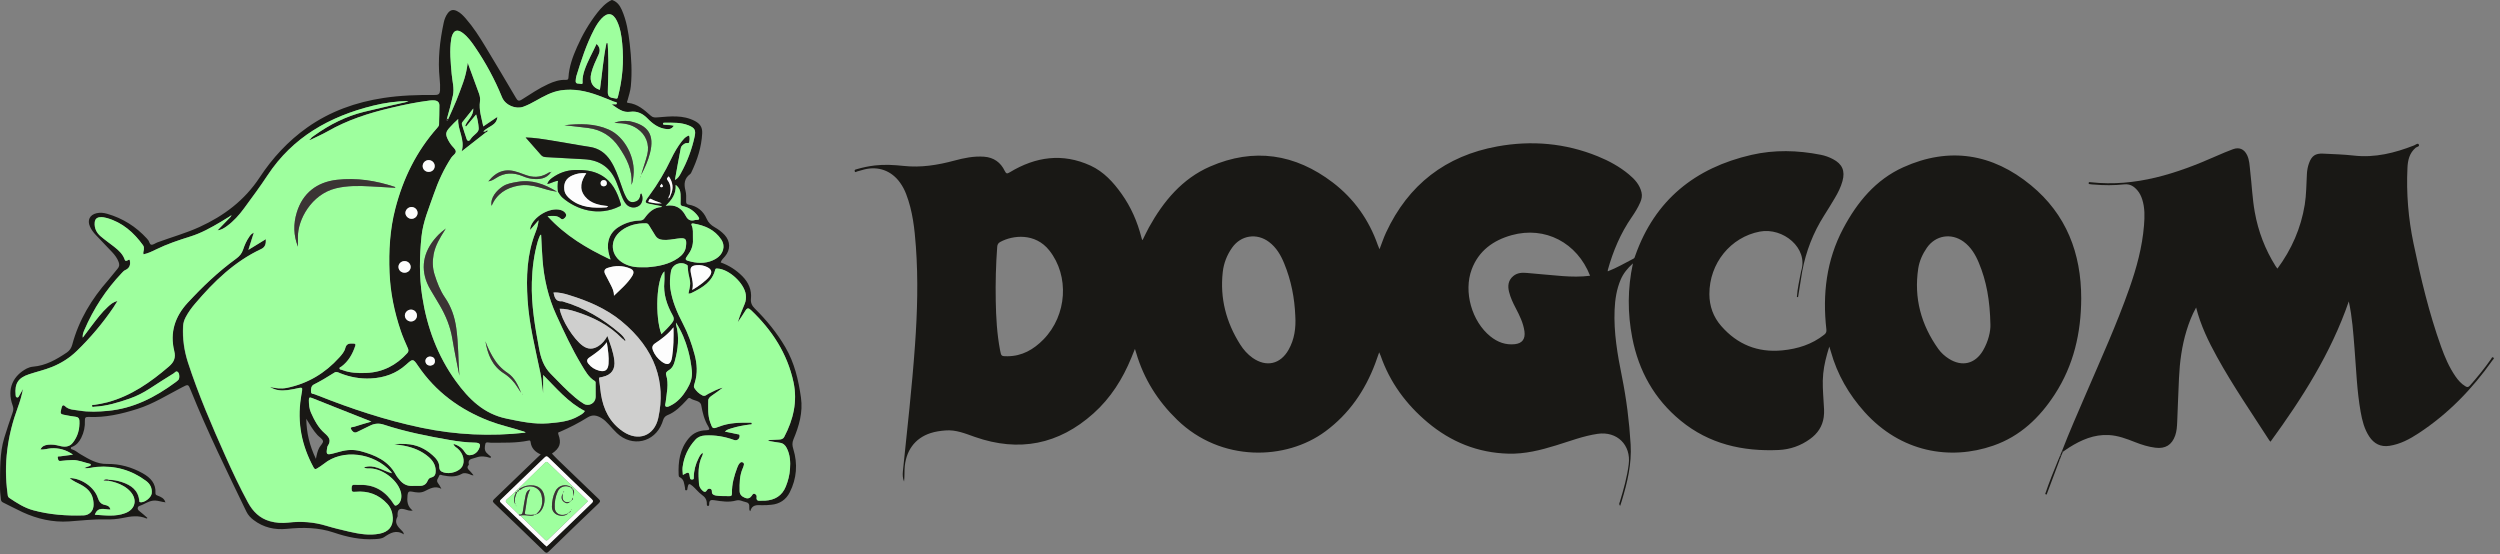 <?xml version="1.0" encoding="utf-8"?>
<!-- Generator: Adobe Illustrator 24.0.0, SVG Export Plug-In . SVG Version: 6.00 Build 0)  -->
<svg version="1.2" baseProfile="tiny" id="Layer_1" xmlns="http://www.w3.org/2000/svg" xmlns:xlink="http://www.w3.org/1999/xlink"
	 x="0px" y="0px" width="600px" height="133px" viewBox="0 0 600 133" xml:space="preserve">
<rect x="0" y="0" width="600" height="133" fill="#808080" stroke="none"/>
<g>
	<g>
		<path fill="#191815" d="M487.44,44.47c-9.26-7.63-19.63-9.3-30.65-4.33c-6.61,2.98-11.08,8.39-14.42,14.7
			c-4.04,7.61-5,15.78-4.04,24.24c0.06,0.57-0.08,0.9-0.51,1.24c-2.96,2.34-6.37,3.41-10.08,3.77c-5.91,0.57-10.78-1.42-14.65-5.85
			c-1.9-2.18-2.83-4.75-2.84-7.65c-0.02-7.41,5.11-13.68,12.1-15.01c5.56-1.05,11.73,3.95,9.92,9.5c-0.38,2.06-0.89,4.1-1.02,6.19
			c0.1,0.01,0.19,0.03,0.28,0.05c0.34-2.09,0.67-4.17,1.01-6.25c0.9-4.76,2.62-9.21,5.23-13.32c0.89-1.39,1.75-2.8,2.59-4.22
			c0.77-1.29,1.44-2.62,1.84-4.09c0.66-2.44-0.05-4.07-2.29-5.25c-0.93-0.49-1.91-0.84-2.93-1.04c-5.55-1.1-11.13-1.24-16.62,0.02
			c-13.55,3.11-23.2,10.85-27.91,24.21c-0.09,0.25-0.12,0.54-0.4,0.69c-2.02,1.04-3.99,2.2-6.18,3.05c0-0.18-0.02-0.27,0.01-0.35
			c1.25-4.5,3.05-8.77,5.72-12.63c0.78-1.14,1.51-2.3,2.06-3.57c0.33-0.78,0.51-1.55,0.3-2.41c-0.43-1.83-1.62-3.13-3-4.28
			c-2.25-1.88-4.8-3.27-7.51-4.37c-7.79-3.17-15.89-3.86-24.09-2.37c-12.41,2.26-21.35,9.17-26.69,20.63
			c-0.6,1.28-1.04,2.65-1.59,4.05c-0.16-0.39-0.3-0.7-0.41-1.01c-2.12-6.06-5.71-11.11-10.79-15c-9.04-6.9-18.98-8.42-29.47-3.84
			c-6.69,2.92-11.18,8.32-14.65,14.58c-0.55,1-1.03,2.04-1.55,3.08c-0.07-0.09-0.12-0.14-0.14-0.19c-0.05-0.18-0.1-0.35-0.15-0.53
			c-0.97-3.73-2.48-7.21-4.73-10.37c-1.99-2.81-4.3-5.33-7.46-6.79c-6.71-3.08-13.18-2.15-19.35,1.58c-0.64,0.38-0.87,0.45-1.24-0.3
			c-0.98-2.06-2.65-3.25-4.96-3.42c-2.45-0.18-4.83,0.31-7.16,0.94c-4,1.08-8.02,1.72-12.17,1.27c-2.29-0.24-4.59-0.38-6.89-0.11
			c-1.5,0.18-2.96,0.48-4.4,0.91c-0.24,0.07-0.53,0.11-0.44,0.45c0.12,0.44,0.41,0.12,0.58,0.08c0.57-0.13,1.12-0.33,1.68-0.47
			c3.42-0.87,6.59,0.29,8.64,3.17c0.61,0.85,1.09,1.77,1.46,2.75c1.56,4.05,2.02,8.32,2.33,12.59c0.57,7.87,0.35,15.73-0.21,23.6
			c-0.72,10.14-1.87,20.24-2.91,30.34c-0.08,0.81-0.05,1.65,0.28,2.45c0.12-0.99,0.08-1.97,0.12-2.95c0.19-4.37,2.44-7.46,6.26-8.69
			c1.14-0.37,2.32-0.53,3.52-0.63c2.54-0.22,4.8,0.75,7.11,1.56c10.59,3.71,20.1,1.82,28.43-5.63c4.13-3.69,7.03-8.28,9.12-13.4
			c0.27-0.65,0.54-1.31,0.85-2.1c0.14,0.43,0.22,0.69,0.3,0.95c1.83,6.25,5.18,11.56,9.86,16.09c10.5,10.18,26.08,9.76,35.55,2.75
			c5.69-4.2,9.52-9.79,11.98-16.35c0.31-0.81,0.58-1.64,0.93-2.62c0.15,0.37,0.26,0.57,0.34,0.79c2.23,6.41,6.11,11.68,11.28,16.02
			c5.6,4.7,12.03,7.31,19.39,7.51c3.96,0.11,7.72-0.84,11.45-1.99c3.3-1.01,6.54-2.27,9.98-2.77c4.66-0.67,8.04,2.68,7.45,7.3
			c-0.39,3.08-1.23,6.04-2.13,9.01c-0.08,0.28-0.32,0.57,0.08,0.97c0.15-0.48,0.28-0.84,0.39-1.21c1.33-4.4,2.4-8.84,2.12-13.52
			c-0.32-5.48-1.01-10.9-2.09-16.29c-1.07-5.29-1.99-10.59-1.76-16.02c0.11-2.49,0.47-4.93,1.46-7.25c0.64-1.5,1.63-2.71,2.94-3.9
			c-1.31,6.05-1.3,11.96-0.16,17.86c1.55,7.97,5.3,14.7,11.61,19.88c6.84,5.62,14.89,7.44,23.55,7.05c2.73-0.13,5.28-1.02,7.52-2.65
			c1.8-1.3,2.96-3.01,3.27-5.22c0.18-1.24,0.05-2.5-0.03-3.76c-0.13-2.23-0.32-4.46-0.09-6.7c0.21-2.15,0.75-4.21,1.46-6.48
			c0.18,0.55,0.28,0.87,0.37,1.18c1.53,5.49,4.3,10.29,8.11,14.53c8.68,9.63,20.47,11.67,30.88,8.05
			c6.43-2.23,11.11-6.69,14.75-12.3c4.55-7,6.32-14.77,6.35-23.02C499.5,60.78,495.92,51.45,487.44,44.47z M250.45,81.45
			c-2.38,2.43-5.14,4.03-8.65,4.05c-1.49,0-1.5,0-1.78-1.43c-0.75-3.93-0.97-7.9-1.04-11.88c-0.08-4.32,0.03-8.63,0.35-12.94
			c0.04-0.55,0.23-0.9,0.71-1.17c3.05-1.67,8.43-2.24,11.8,2.03C256.68,66.23,256.11,75.64,250.45,81.45z M309.26,83.94
			c-1.96,3.48-5.35,4.25-8.63,1.95c-1.22-0.86-2.19-1.96-2.98-3.21c-3.37-5.32-4.89-11.09-4.19-17.39c0.24-2.13,1.01-4.1,2.25-5.85
			c2.12-3.01,5.94-3.58,8.88-1.35c1.74,1.32,2.8,3.14,3.61,5.12c1.69,4.09,2.5,8.36,2.67,12.6
			C311.05,78.76,310.66,81.45,309.26,83.94z M375.02,66.26c-2.85-0.22-5.68-0.51-8.52-0.75c-1.18-0.11-2.32-0.07-3.31,0.74
			c-1.22,1.02-1.37,2.32-1.03,3.75c0.35,1.41,0.96,2.71,1.63,3.98c0.92,1.76,1.8,3.54,2.08,5.55c0.24,1.79-0.5,2.87-2.29,3.07
			c-2.22,0.25-4.17-0.48-5.88-1.86c-4.46-3.58-6.5-10.72-4.49-16.09c1.67-4.46,5.17-6.98,9.59-8.21c8.01-2.22,15.72,1.79,18.82,9.74
			C379.36,66.46,377.18,66.42,375.02,66.26z M475.91,84.15c-1.89,3.19-5.02,3.94-8.16,1.96c-1-0.63-1.86-1.41-2.55-2.36
			c-4.14-5.81-5.9-12.23-4.82-19.33c0.28-1.8,1.03-3.45,2.07-4.96c2.09-3,5.85-3.61,8.81-1.46c1.77,1.3,2.84,3.1,3.66,5.07
			c1.84,4.4,2.66,9.01,2.78,14.81C477.76,79.44,477.24,81.89,475.91,84.15z"/>
		<path fill="#191815" d="M494.9,108.19c1.77-4.59,3.76-9.09,5.7-13.6c3.62-8.42,7.42-16.76,10.46-25.41
			c1.72-4.89,3.08-9.86,3.5-15.05c0.17-2.11,0.23-4.22-0.43-6.28c-0.26-0.8-0.61-1.54-1.16-2.17c-0.83-0.96-1.74-1.58-3.17-1.43
			c-2.41,0.26-4.84,0.25-7.26,0.04c-0.27-0.02-0.55-0.02-0.82-0.07c-0.18-0.03-0.51,0.01-0.45-0.31c0.05-0.31,0.34-0.19,0.53-0.17
			c10.75,1.18,20.58-2.06,30.19-6.32c1.28-0.57,2.59-1.11,3.9-1.6c1.51-0.57,2.71-0.05,3.41,1.4c0.57,1.19,0.6,2.49,0.74,3.76
			c0.39,3.31,0.52,6.65,1.11,9.94c0.83,4.62,2.48,8.94,4.98,12.93c0.13,0.2,0.28,0.39,0.45,0.62c3.42-4.63,5.64-9.69,6.56-15.33
			c0.4-2.46,0.37-4.94,0.52-7.42c0.05-0.89,0.21-1.76,0.52-2.6c0.63-1.71,1.52-2.34,3.34-2.25c2.48,0.12,4.97,0.19,7.43,0.47
			c5.06,0.57,9.79-0.63,14.43-2.44c0.36-0.14,0.88-0.63,1.11-0.26c0.33,0.54-0.44,0.58-0.73,0.82c-1.51,1.29-1.89,3.01-1.97,4.86
			c-0.29,6.09,0.21,12.11,1.45,18.07c1.74,8.38,3.72,16.7,6.61,24.78c0.9,2.51,1.94,4.95,3.46,7.16c0.65,0.94,1.39,1.78,2.39,2.38
			c0.44,0.27,0.7,0.25,1.07-0.16c1.81-2.04,3.53-4.16,5.09-6.39c0.12-0.17,0.21-0.56,0.5-0.38c0.39,0.25-0.02,0.48-0.14,0.66
			c-4.87,6.9-10.65,12.88-17.74,17.53c-2.15,1.42-4.41,2.63-7.02,3.03c-2.13,0.32-3.7-0.51-4.85-2.25c-1.18-1.8-1.69-3.84-2.06-5.93
			c-0.89-5.05-1.06-10.16-1.47-15.26c-0.3-3.69-0.53-7.39-1.37-11.22c-4.29,12.44-11.18,23.22-18.79,33.67
			c-0.14-0.16-0.23-0.24-0.29-0.33c-4.27-6.63-8.76-13.14-12.57-20.06c-2.05-3.72-3.9-7.52-4.99-11.82
			c-1.03,1.85-1.72,3.66-2.29,5.52c-1.14,3.71-1.64,7.53-1.82,11.39c-0.17,3.52-0.28,7.04-0.43,10.56c-0.05,1.1-0.11,2.19-0.48,3.25
			c-0.8,2.27-2.36,3.23-4.76,2.93c-1.68-0.21-3.28-0.71-4.85-1.33c-2.05-0.81-4.12-1.6-6.35-1.71c-3.52-0.18-6.58,1.16-9.48,2.98
			c-0.52,0.32-1.01,0.69-1.51,1.04C495.03,108.34,494.96,108.26,494.9,108.19z"/>
		<path fill="#191815" d="M494.32,110.36c-1.04,2.78-2.08,5.56-3.13,8.34c-0.12-0.04-0.23-0.09-0.35-0.13
			c0.96-2.86,2.1-5.66,3.25-8.46C494.17,110.19,494.25,110.27,494.32,110.36z"/>
		<path fill="#191815" d="M495.1,108.41c-0.14,0.34-0.28,0.67-0.42,1.01c-0.08-0.05-0.15-0.1-0.23-0.16
			c0.15-0.36,0.3-0.72,0.45-1.08C494.96,108.26,495.03,108.34,495.1,108.41z"/>
		<path fill="#191815" d="M494.1,110.11c0.12-0.28,0.23-0.56,0.35-0.84c0.08,0.05,0.15,0.1,0.23,0.16
			c-0.12,0.31-0.24,0.62-0.35,0.93C494.25,110.27,494.17,110.19,494.1,110.11z"/>
	</g>
	<g>
		<path fill="#191815" d="M39.69,120.55c-0.83-0.06-1.6-0.39-2.45-0.42c-1.45-0.04-2.51,0.9-3.78,1.29
			c-0.4,0.13-0.67,0.76-0.02,1.23c0.68,0.5,1.29,1.1,1.96,1.67c-0.12,0.07-0.19,0.14-0.22,0.13c-1.9-0.85-3.82-0.54-5.76-0.13
			c-1.38,0.29-2.76,0.38-4.21,0.34c-2.87-0.08-5.75,0.29-8.63,0.48c-3.91,0.26-7.61-0.59-11.14-2.21c-1.58-0.73-3.12-1.56-4.68-2.32
			c-0.34-0.16-0.5-0.37-0.54-0.75c-0.14-1.1-0.24-2.19-0.22-3.29c0.05-3.85-0.11-7.73,1.02-11.48c0.63-2.07,1.33-4.13,2.04-6.17
			c0.19-0.56,0.18-1.05-0.02-1.6c-1.5-4.1,0.22-7.22,3.4-8.89C6.91,88.2,7.4,88.05,7.93,88c3.07-0.25,5.63-1.73,8.11-3.4
			c0.66-0.44,1.09-1.09,1.29-1.85c1.58-5.92,4.65-11,8.68-15.56c0.77-0.87,1.44-1.83,2.21-2.7c0.45-0.51,0.48-1,0.26-1.6
			c-0.34-0.91-0.9-1.67-1.55-2.36c-1.3-1.39-2.63-2.75-3.93-4.13c-0.57-0.6-1.07-1.26-1.41-2.03c-0.69-1.53-0.05-2.82,1.59-3.2
			c0.86-0.2,1.73-0.1,2.55,0.14c3.74,1.08,6.91,3.08,9.53,5.95c0.08,0.09,0.14,0.21,0.23,0.29c0.38,0.34,0.36,1.13,0.86,1.18
			c0.45,0.04,0.94-0.38,1.43-0.56c3.35-1.24,6.8-2.19,10.07-3.68c5.9-2.69,10.86-6.42,14.47-11.91c3.07-4.66,6.82-8.73,11.41-11.98
			c5.51-3.89,11.67-6.08,18.31-7.09c4.11-0.63,8.24-0.75,12.38-0.72c0.85,0.01,1.15-0.31,1.19-1.1c0.05-0.95,0-1.9-0.1-2.84
			c-0.47-4.53,0.04-8.98,0.98-13.4c0.17-0.81,0.47-1.59,0.96-2.26c0.62-0.83,1.32-1,2.25-0.53c0.84,0.42,1.48,1.09,2.08,1.78
			c1.8,2.06,3.27,4.36,4.68,6.69c2.48,4.11,4.94,8.23,7.37,12.37c0.4,0.68,0.65,0.86,1.41,0.39c2.07-1.3,4.09-2.69,6.33-3.71
			c1.35-0.62,2.74-1.08,4.24-1.02c0.42,0.01,0.6-0.09,0.62-0.54c0.14-2.61,1.03-5.02,2.07-7.37c1.29-2.92,2.88-5.67,4.85-8.19
			c0.96-1.22,2.01-2.35,3.43-3.05c0.06,0,0.12,0,0.18,0c1.14,0.41,1.79,1.27,2.26,2.33c1.16,2.61,1.6,5.39,1.92,8.18
			c0.39,3.38,0.59,6.77,0.26,10.18c-0.11,1.17-0.5,2.26-0.79,3.39c-0.06,0.22-0.36,0.54,0.17,0.6c2.25,0.25,3.83,1.67,5.41,3.08
			c0.51,0.46,0.98,0.45,1.68,0.39c3-0.24,6.06-0.62,8.91,0.88c1.19,0.63,1.81,1.45,1.75,2.91c-0.16,3.37-1.19,6.47-2.63,9.47
			c-0.06,0.14-0.16,0.28-0.27,0.36c-1.4,1.03-1.53,2.4-1.12,3.94c0.23,0.84,0.18,1.7,0.16,2.56c-0.01,0.46,0.07,0.73,0.6,0.82
			c2.05,0.36,3.51,1.5,4.34,3.42c0.39,0.9,1.06,1.54,1.92,2.02c0.88,0.5,1.7,1.1,2.39,1.85c1.41,1.55,1.43,3.56,0.06,5.16
			c-0.37,0.44-0.84,0.82-1.01,1.43c2,0.71,3.74,1.83,5.22,3.33c1.46,1.49,2.26,3.28,2.04,5.4c-0.1,0.98,0.26,1.68,0.93,2.34
			c2.82,2.79,5.32,5.84,7.32,9.27c2.19,3.74,3.15,7.84,3.75,12.08c0.51,3.58-0.46,6.85-1.81,10.07c-0.33,0.79-0.28,1.48-0.03,2.28
			c1.1,3.57,0.83,7.08-0.85,10.41c-0.9,1.78-2.43,2.8-4.45,2.98c-0.76,0.07-1.53,0.14-2.29,0.1c-1.2-0.06-2.35-0.1-2.73,1.45
			c-0.13-0.16-0.18-0.19-0.19-0.24c-0.18-0.71,0.34-1.72-0.93-1.96c-0.76-0.15-1.41-0.62-2.29-0.37c-1.72,0.49-3.48,0.2-5.2-0.07
			c-0.77-0.12-1.24-0.07-1.25,0.85c0,0.18,0.04,0.5-0.24,0.52c-0.36,0.03-0.33-0.33-0.33-0.54c0.02-0.98-0.43-1.59-1.23-2.16
			c-0.81-0.58-1.42-1.43-2.19-2.08c-0.83-0.71-1.03-0.6-1.21,0.45c-0.04,0.23,0.02,0.57-0.31,0.58c-0.38,0.02-0.25-0.35-0.29-0.56
			c-0.22-0.99-0.18-2.11-1.35-2.63c-0.12-0.05-0.18-0.32-0.18-0.49c-0.14-3.19,0.26-6.21,2.42-8.8c1.12-1.34,2.53-1.88,4.19-1.93
			c0.79-0.02,0.92-0.23,0.5-0.92c-0.95-1.56-1.37-3.29-1.69-5.09c-0.21-1.15-1.75-1.03-2.59-1.65c-0.42-0.31-0.66,0.15-0.9,0.4
			c-1.36,1.46-2.72,2.9-4.65,3.65c-0.52,0.21-0.87,0.66-1.03,1.23c-0.06,0.24-0.15,0.47-0.24,0.69c-1.82,4.64-7.18,5.83-10.83,2.37
			c-0.69-0.65-1.3-1.38-1.95-2.08c-0.54-0.59-1.1-1.15-1.8-1.56c-1.09-0.64-2.11-0.86-3.32-0.1c-2.1,1.31-4.31,2.44-6.59,3.43
			c-0.24,0.1-0.58,0.07-0.39,0.6c0.79,2.14,0.37,3.31-1.54,4.63c0.48,0.5,0.94,1.01,1.44,1.48c3.24,3.13,6.48,6.26,9.74,9.37
			c0.44,0.42,0.52,0.63,0.03,1.1c-4.02,3.83-8.01,7.68-11.98,11.55c-0.45,0.44-0.68,0.36-1.09-0.03
			c-3.98-3.86-7.97-7.71-11.99-11.54c-0.46-0.44-0.39-0.65,0.03-1.05c3.46-3.3,6.89-6.63,10.34-9.95c0.24-0.23,0.49-0.45,0.79-0.73
			c-1.38-0.61-2.26-1.52-2.43-2.97c-0.05-0.38-0.19-0.43-0.54-0.35c-2.97,0.62-5.98,0.48-8.98,0.51c-0.46,0-1.2-0.27-1.32,0.21
			c-0.17,0.69-0.33,1.54,0.25,2.19c0.34,0.38,0.77,0.69,1.06,0.93c-0.01,0.35-0.14,0.31-0.19,0.29c-1.13-0.35-2.17-0.51-3.42-0.05
			c-0.98,0.37-2.01,0.23-1.67,1.72c-0.68,0.67-0.15,1.1,0.3,1.56c0.28,0.28,0.52,0.6,0.82,0.96c-0.41,0.07-0.68-0.16-0.97-0.26
			c-0.62-0.21-1.27-0.41-1.87-0.07c-1.48,0.83-3,0.65-4.56,0.35c-0.29-0.06-0.71-0.35-0.87,0.14c-0.17,0.54-0.78,1.01-0.3,1.68
			c0.3,0.41,0.58,0.85,0.85,1.41c-1.55-0.82-2.77-0.04-4.06,0.59c-0.94,0.46-1.99,0.29-2.99,0.09c-0.71-0.14-0.99,0.01-1.08,0.83
			c-0.14,1.4-0.1,2.67,1.25,3.72c-0.85,0.12-1.39-0.18-1.96-0.32c-1.22-0.29-1.66,0.04-1.68,1.25c0,0.18,0.05,0.4-0.03,0.54
			c-0.84,1.49,0.11,2.4,1.04,3.34c0.18,0.18,0.43,0.35,0.5,0.9c-1.84-1.2-3.26-0.34-4.71,0.64c-0.63,0.42-1.43,0.44-2.21,0.49
			c-3.43,0.22-6.7-0.49-9.91-1.58c-3.68-1.25-7.47-1.26-11.27-0.88c-2.93,0.29-5.6-0.33-7.96-2.12c-0.72-0.54-1.32-1.18-1.72-2
			c-4.63-9.6-9.34-19.16-13.33-29.06c-0.64-1.58-0.6-1.58-2.13-0.78c-3.52,1.82-6.89,3.97-10.72,5.18
			c-3.82,1.21-7.68,2.11-11.72,1.92c-0.69-0.03-0.9,0.16-0.87,0.86c0.07,1.46-0.23,2.86-0.89,4.17c-0.47,0.92-1.09,1.7-2.08,2.11
			c-0.18,0.07-0.45,0.09-0.39,0.41c0.05,0.24,0.25,0.22,0.42,0.28c0.71,0.23,1.25,0.76,1.88,1.12c1.97,1.15,3.92,2.38,6.35,2.33
			c3.07-0.05,5.94,0.76,8.6,2.25c1.82,1.02,3.19,2.41,3.05,4.73c-0.02,0.39,0.18,0.49,0.51,0.62
			C38.62,119.25,39.43,119.58,39.69,120.55L39.69,120.55z M55.49,51.82c-0.19-0.13-0.3,0.02-0.41,0.14c-0.7,0.43-1.4,0.87-2.11,1.29
			c-2.32,1.38-4.67,2.69-7.26,3.5c-2.83,0.89-5.64,1.82-8.32,3.14c-0.95,0.47-1.92,0.93-2.97,1.15c-0.16-0.42,0.05-0.76,0.08-1.12
			c0.03-0.37,0.06-0.71-0.19-1.05c-2.23-3.08-4.95-5.49-8.71-6.55c-0.54-0.15-1.08-0.24-1.63-0.19c-0.79,0.07-1.2,0.5-1.26,1.3
			c-0.11,1.38,0.46,2.46,1.46,3.31c1.02,0.87,2.13,1.65,3.19,2.47c1.07,0.84,2.08,1.74,2.54,3.07c0.13,0.37,0.29,0.38,0.61,0.25
			c0.2-0.08,0.4-0.3,0.6-0.17c0.26,1.14,0.02,1.99-1.1,2.48c-0.3,0.13-0.54,0.4-0.77,0.65c-3.84,4.03-6.83,8.62-9.02,13.74
			c-0.21,0.49-0.45,1.02-0.39,1.81c0.82-1.09,1.51-2.01,2.21-2.94c1.19-1.56,2.36-3.14,3.82-4.46c0.63-0.58,1.27-1.18,2.31-1.39
			c-0.39,0.62-0.68,1.12-1.01,1.6c-2.56,3.76-5.48,7.21-8.75,10.38c-1.74,1.69-3.74,2.94-5.98,3.85c-1.8,0.72-3.68,1.14-5.5,1.75
			c-2.59,0.86-3.46,2.24-3.2,4.93c0.02,0.24-0.01,0.52,0.3,0.61c0.38,0.11,0.45-0.22,0.59-0.45c0.3-0.52,0.59-1.04,0.88-1.56
			c-0.28,1.53-0.71,2.99-1.24,4.41c-2.47,6.69-3.44,13.55-2.47,20.65c0.05,0.38,0,0.8,0.41,1.07c1.81,1.21,3.61,2.38,5.76,2.97
			c3.98,1.08,8.02,1.37,12.11,1.23c1.23-0.04,2.21-0.94,2.34-2.16c0.07-0.64,0-1.28-0.15-1.91c-0.39-1.59-1.49-2.54-2.86-3.29
			c-0.89-0.49-1.88-0.83-2.7-1.6c2.87,0.04,5.94,2.21,6.77,4.78c0.29,0.89,0.74,1.49,1.72,1.68c0.58,0.11,1.17,0.35,1.28,1.1
			c-1.36,0.03-2.97-0.84-3.73,1.25c2.51,0.14,4.96,0.52,7.33-0.4c2.41-0.93,2.92-3.23,1.21-5.16c-0.47-0.53-1.03-0.96-1.64-1.32
			c-1.12-0.66-2.34-1.04-3.62-1.27c0-0.08,0.01-0.15,0.01-0.23c1.11,0.02,2.19,0.21,3.24,0.57c2.19,0.74,3.89,1.94,4.13,4.48
			c0.01,0.14-0.01,0.28,0.21,0.33c0.98,0.2,2.65-1.09,2.76-2.1c0.14-1.29-0.37-2.29-1.37-3.02c-3.51-2.6-7.45-3.71-11.81-3.35
			c-1,0.08-1.97,0.43-3,0.29c0.4-0.24,0.83-0.36,1.25-0.49c0.14-0.05,0.3-0.11,0.31-0.3c0.01-0.21-0.17-0.23-0.31-0.27
			c-1.34-0.3-2.6-0.89-4.02-0.87c-0.98,0.01-1.96,0.1-2.93,0.21c-0.55,0.06-0.57-0.3-0.66-0.66c-0.15-0.58,0.31-0.4,0.56-0.44
			c1.03-0.15,2.06-0.28,3.09-0.41c-1.63-1.15-3.38-1.65-5.3-1.52c-0.85,0.06-1.67,0.38-2.53,0.27l0.02,0.02
			c0.34-0.79,1.04-1.07,1.81-1.15c0.92-0.1,1.82,0.02,2.73,0.26c1.2,0.32,2.4,0.34,3.26-0.78c1.19-1.55,1.65-3.32,1.55-5.25
			c-0.03-0.55-0.3-0.88-0.9-0.94c-0.73-0.08-1.45-0.23-2.18-0.35c-1.63-0.29-1.59-0.28-1.19-1.87c0.15-0.62,0.48-0.64,0.8-0.34
			c0.98,0.95,2.24,0.86,3.43,1.07c2.29,0.39,4.58,0.29,6.87,0.07c6.12-0.57,11.35-3.26,16.2-6.84c0.25-0.18,0.49-0.37,0.71-0.59
			c0.35-0.36,0.3-1.52-0.1-1.88c-0.44-0.39-0.72,0.13-1,0.3c-1.93,1.19-3.84,2.41-5.74,3.65c-1.52,0.99-3.12,1.81-4.83,2.41
			c-2.75,0.96-5.53,1.81-8.47,1.96c-0.21,0.01-0.56,0.17-0.58-0.21c-0.02-0.31,0.32-0.2,0.5-0.23c1.09-0.17,2.17-0.35,3.24-0.64
			c5.68-1.54,10.33-4.81,14.71-8.57c1.22-1.04,1.69-2.09,1.29-3.72c-1.09-4.43,0.18-8.29,3.23-11.59
			c3.57-3.85,7.35-7.47,11.61-10.56c0.8-0.58,1.38-1.25,1.69-2.2c0.35-1.07,0.81-2.11,1.46-3.05c0.26-0.37,0.52-0.76,1.11-1
			c-0.44,1.39-0.83,2.64-1.3,4.12c1.51-0.93,2.81-1.73,4.19-2.57c0.07,1.13-0.16,1.93-1.12,2.37c-6.4,3-11.32,7.77-15.82,13.06
			c-0.88,1.03-1.67,2.11-2.3,3.31c-0.34,0.66-0.57,1.35-0.61,2.1c-0.16,3,0.24,5.9,1.17,8.77c2.5,7.69,5.7,15.09,8.99,22.46
			c1.68,3.77,3.44,7.5,5.41,11.13c1.17,2.15,2.8,3.78,5.22,4.48c1.46,0.42,2.96,0.51,4.46,0.34c3.08-0.35,6.1-0.15,9.09,0.76
			c1.84,0.56,3.72,1.01,5.6,1.44c2.37,0.54,4.76,0.94,7.19,0.47c2.16-0.41,3.28-1.76,3.18-3.82c-0.06-1.27-0.46-2.41-1.32-3.35
			c-2.04-2.24-4.63-3.16-7.61-2.89c-0.82,0.08-0.96-0.04-0.96-0.82c0-0.7,0.21-0.93,0.89-0.85c0.42,0.05,0.86,0.01,1.29,0.01
			c3.6-0.04,6.15,1.73,7.99,4.67c0.27,0.44,0.46,0.34,0.77,0.16c0.79-0.47,1.17-1.59,0.95-2.78c-0.54-2.91-4.2-5.88-7.36-5.99
			c-0.52-0.02-1.07,0.1-1.55-0.25c2.45-0.87,4.43,0.8,6.71,1.4c-0.13-0.2-0.17-0.32-0.25-0.4c-4.15-4.54-11.61-5.51-16.08-1.86
			c-0.52,0.42-1.1,0.77-1.67,1.13c-0.33,0.21-0.57,0.18-0.79-0.23c-2.86-5.24-3.99-10.8-3.06-16.73c0.09-0.6,0.18-1.21,0.29-1.81
			c0.11-0.58-0.12-0.7-0.65-0.58c-0.96,0.21-1.92,0.42-2.89,0.54c-1.46,0.18-2.89,0.07-4.18-0.78c1.35,0.35,2.71,0.52,4.09,0.23
			c5-1.03,9.16-3.53,12.56-7.3c0.6-0.66,1.22-1.38,1.43-2.22c0.3-1.21,1.1-1.14,2-1.11c0.45,0.01,0.53,0.2,0.4,0.57
			c-0.65,1.95-1.63,3.69-3.32,4.95c-0.18,0.14-0.53,0.16-0.45,0.49c0.07,0.28,0.39,0.23,0.61,0.32c1.87,0.72,3.82,0.79,5.79,0.72
			c3.96-0.15,7.18-1.83,9.82-4.72c0.33-0.36,0.39-0.69,0.19-1.15c-0.6-1.37-1.22-2.74-1.7-4.16c-1.55-4.56-2.53-9.22-2.72-14.08
			c-0.21-5.17,0.08-10.24,1.38-15.28c1.87-7.27,5.08-13.8,10.07-19.43c0.2-0.23,0.42-0.48,0.43-0.79c0.04-1.53,0.09-3.06,0.09-4.59
			c0-0.78-0.49-1.15-1.23-1.21c-0.36-0.03-0.74-0.01-1.1,0.03c-3.16,0.39-6.27,1.04-9.37,1.78c-5.26,1.25-10.36,2.89-15.09,5.6
			c-1.32,0.76-2.74,1.37-4.11,2.04c-0.03-0.04-0.07-0.08-0.11-0.12c0.23-0.42,0.63-0.66,1-0.92c3.64-2.6,7.57-4.6,11.94-5.67
			c2.38-0.58,4.76-1.13,7.14-1.68c0.57-0.13,1.14-0.22,1.7-0.38c0.54-0.15,1.14-0.15,1.8-0.54c-3.02,0.06-5.8,0.46-8.54,1.14
			c-10.39,2.58-19.21,7.52-25.26,16.68c-1.78,2.71-3.72,5.32-5.64,7.93c-1.18,1.61-2.51,3.1-4.13,4.28
			c-0.69,0.5-1.41,0.95-2.27,1.03c1.03-1.06,2.05-2.11,3.07-3.16C55.34,52.02,55.42,51.92,55.49,51.82c0.05-0.03,0.1-0.06,0.14-0.09
			c-0.04-0.02-0.08-0.04-0.12-0.05C55.51,51.73,55.5,51.78,55.49,51.82z M160.71,46.86c-0.17,0.22-0.29,0.46-0.27,0.82
			c0.29-0.26,0.44-0.51,0.49-0.81c0.77-1.59,0.61-3.07-0.42-4.54c-0.25,0.31-0.64,0.46-0.32,0.89
			C161.04,44.32,161.08,45.56,160.71,46.86z M149.87,81.64c-0.19-0.14-0.41-0.27-0.58-0.44c-3.14-3.22-7.03-5.14-11.26-6.46
			c-1.2-0.37-2.41-0.66-3.69-0.64c0.45,2.74,3.36,7.33,5.56,8.9c1.23,0.88,2.41,0.87,3.67,0.1c0.96-0.59,1.65-1.42,2.21-2.47
			c0.72,1.97,1.42,3.83,1.67,5.82c0.27,2.18-0.68,3.53-2.82,4c-0.15,0.03-0.3,0.1-0.45,0.1c-0.43,0-0.43,0.2-0.37,0.57
			c0.18,1.12,0.26,2.25,0.42,3.37c0.57,3.72,2.11,6.9,5.31,9.07c3.67,2.49,7.52,1.06,8.46-3.25c1.85-8.45-0.63-16.5-8.89-23.27
			c-3.63-2.98-8-4.84-12.51-6.22c-1.21-0.37-2.45-0.7-3.75-0.61c0.26,1.19,0.56,2.23,2.05,2.09c0.06-0.01,0.12,0.03,0.18,0.05
			c5.12,1.48,9.59,4.12,13.61,7.56c0.53,0.46,1.04,0.96,1.36,1.6C149.98,81.55,149.92,81.6,149.87,81.64z M116,31.55
			c0.18,0.14,0.36,0.02,0.54,0c0.06,0.06,0.11,0.12,0.17,0.17c-1.94,1.51-3.88,3.03-5.92,4.63c0.9-2.85-1-5.17-0.82-7.77
			c-0.71,0.62-1.31,1.26-1.91,1.9c-1.15,1.23-1.23,1.72-0.46,3.22c0.2,0.38,0.44,0.73,0.69,1.08c0.38,0.52,1.03,0.99,1.1,1.54
			c0.07,0.58-0.72,0.99-1.07,1.52c-1.78,2.73-3.14,5.67-4.2,8.74c-1.15,3.35-2.6,6.64-2.96,10.19c-0.48,4.79-0.57,9.61,0.17,14.38
			c1.14,7.38,3.67,14.26,8.08,20.35c3.09,4.26,6.7,7.86,12.18,8.98c3.31,0.68,6.6,1.42,10,1.13c2.53-0.22,5.08-0.43,7.34-1.78
			c0.54-0.32,1.14-0.59,1.42-1.18c-4-2.04-6.79-5.44-9.99-8.65c0,1.59,0,2.99,0,4.38c-0.27-1.61-0.33-3.24-0.66-4.82
			c-1.21-5.83-2.7-11.61-3.08-17.59c-0.35-5.48-0.16-10.88,1.86-16.09c0.35-0.9,0.67-1.83,0.78-3c-0.73,0.84-1.33,1.52-2.03,2.33
			c0.03-0.3,0.02-0.46,0.06-0.6c0.69-2.58,4.62-4.9,7.18-4.22c0.48,0.13,0.92,0.34,1.23,0.76s0.21,0.81-0.14,1.15
			c-0.3,0.3-0.62,0.49-1.03,0.13c-0.84-0.75-1.84-0.61-3.11-0.53c4.28,4.71,9.45,7.72,14.91,10.32c0.07,0.02,0.13,0.04,0.2,0.05
			c-0.02-0.06-0.04-0.13-0.06-0.19c-0.07-0.2-0.14-0.4-0.2-0.61c-0.82-2.63-0.35-5.27,2.02-6.85c1.57-1.05,3.3-1.59,5.18-1.66
			c0.53-0.02,0.9-0.12,1.23-0.58c1-1.41,2.2-2.56,4.06-2.67c0.01,0,0.02-0.11,0.03-0.19c-0.72-0.14-1.44-0.29-2.16-0.42
			c-2-0.35-2.09-0.41-0.85-2.08c2.07-2.79,3.82-5.75,5.31-8.88c0.71-1.49,1.54-2.92,2.56-4.23c0.36-0.46,0.74-0.9,1.27-1.18
			c0.16-0.08,0.43-0.31,0.52,0.02c0.11,0.44,0.07,0.91-0.03,1.37c-0.1,0.42-0.45,0.2-0.68,0.26c-0.12,0.03-0.25,0.03-0.35,0.09
			c-0.43,0.26-0.88,0.58-0.98,1.06c-0.5,2.51-0.94,5.04-1.42,7.68c0.77-0.38,1.09-0.99,1.4-1.56c1.55-2.8,2.67-5.77,3.34-8.89
			c0.32-1.49,0.01-2.03-1.42-2.62c-1.87-0.77-3.84-0.67-5.8-0.66c-0.18,0-0.4-0.01-0.38,0.26c0.02,0.24,0.25,0.23,0.43,0.24
			c0.71,0.05,1.42,0.03,2.17,0.23c-0.45,0.72-1.03,0.87-1.72,0.8c-1.89-0.18-3.31-1.22-4.57-2.52c-1.16-1.2-2.53-1.87-4.19-1.63
			c-1.79,0.26-2.96-0.8-4.42-1.77c0.29-0.02,0.4-0.01,0.5-0.03c0.25-0.05,0.65,0.16,0.71-0.17c0.08-0.43-0.41-0.36-0.66-0.46
			c-1.28-0.51-2.55-1.03-3.84-1.51c-2.88-1.05-5.83-1.67-8.92-1.2c-2.16,0.33-4.04,1.38-5.91,2.43c-1.01,0.57-2.03,1.12-3.14,1.51
			c-1.74,0.62-4.27-0.31-5.08-2.31c-1.72-4.23-3.89-8.24-6.47-12.02c-0.83-1.22-1.7-2.41-2.87-3.33c-1.38-1.07-2.28-0.75-2.75,0.93
			c-0.04,0.15-0.07,0.3-0.09,0.45c-0.45,2.81-0.13,5.62,0.1,8.42c0.15,1.73,0.68,3.43,0.29,5.19c-0.42,1.88-0.91,3.74-1.44,5.59
			c-0.07,0.14-0.1,0.35,0.02,0.38c0.28,0.06,0.28-0.2,0.32-0.39c0.64-1.45,1.31-2.89,1.91-4.36c0.59-1.44,1.12-2.9,1.65-4.37
			c0.53-1.46,0.88-2.97,1.11-4.72c0.94,2.58,1.8,4.96,2.69,7.33c0.24,0.65,0.33,1.28,0.24,1.97c-0.27,2.02,0.38,3.9,0.8,5.95
			c1.18-0.8,2.23-1.51,3.38-2.29c-0.07,1.07-0.63,1.64-1.35,2.09c-0.69,0.44-1.44,0.82-2.03,1.41l0.02,0.03L116,31.55z
			 M184.28,105.79c0.24-0.1,0.34-0.18,0.46-0.18c0.73-0.05,1.47-0.08,2.2-0.11c0.54-0.02,1-0.11,1.29-0.67
			c2.17-4.14,3.21-8.49,2.21-13.11c-1.48-6.86-5.14-12.48-10.19-17.28c-0.59-0.57-0.94-0.58-1.37,0.15c-0.55,0.94-1.2,1.83-1.8,2.74
			c0.44-1.53,1.03-2.96,1.64-4.39c0.31-0.73,0.37-1.47,0.27-2.25c-0.37-2.71-4.04-6.09-6.77-6.23c-0.25-0.01-0.49-0.08-0.57,0.27
			c-0.73,2.89-3,4.25-5.42,5.46c-0.3,0.15-0.62,0.34-1,0.26c0.15-0.86,0.42-1.66,0.41-2.47s-0.29-1.62-0.43-2.43
			c-0.08-0.48-0.1-0.97-0.15-1.46c-0.01-0.17,0.05-0.34-0.15-0.48c-1.49-1.02-3.6-0.19-3.89,1.59c-0.22,1.36-0.34,2.73-0.13,4.11
			c0.44,2.98,1.61,5.7,2.99,8.33c1.25,2.37,2.13,4.86,2.82,7.44c0.61,2.26,0.76,4.51,0.05,6.78c-0.13,0.4-0.34,0.88-0.11,1.25
			c0.46,0.77,1.11,1.37,1.93,1.79c0.64,0.33,1.03-0.2,1.5-0.42c1.11-0.52,2.16-1.17,3.39-1.42c-0.84,0.68-1.73,1.25-2.6,1.88
			c-0.42,0.3-0.88,0.64-0.88,1.22c0,1.74-0.15,3.48,0.46,5.18c0.58,1.61,0.56,1.68,2.2,1.04c2.38-0.93,4.85-0.95,7.33-0.93
			c0.16,0,0.42-0.08,0.45,0.17c0.05,0.36-0.28,0.25-0.45,0.27c-1.49,0.19-2.97,0.46-4.4,0.91c-0.53,0.16-1.11,0.27-1.6,0.79
			c1.1,0.23,2.07,0.43,3.05,0.63c0.19,0.04,0.44-0.02,0.48,0.3c0.1,0.75-0.59,1.35-1.31,1.09c-2.24-0.82-4.54-1.21-6.93-1.09
			c-0.96,0.05-1.73,0.33-2.37,1.02c-1.73,1.88-2.76,4.1-3.07,6.63c-0.07,0.58,0.04,1.18,0.07,1.82c1.41-0.81,1.51-0.77,1.7,0.67
			c0.05,0.39,0.23,0.43,0.53,0.43c0.45,0.01,0.38-0.29,0.39-0.56c0.02-1.62,0.43-3.15,1.16-4.58c0.24-0.46,0.48-0.94,0.96-1.27
			c0.12,0.38-0.05,0.63-0.16,0.87c-0.98,2.09-0.86,4.29-0.72,6.49c0.04,0.63,0.29,1.19,0.76,1.62c0.38,0.35,0.75,0.68,1.15-0.01
			c0.16-0.27,0.44-0.43,0.79-0.33c0.33,0.09,0.41,0.35,0.4,0.64c-0.02,0.68,0.43,0.88,0.98,0.98c1.03,0.2,2.08,0.08,3.12,0.14
			c0.57,0.03,0.73-0.15,0.72-0.72c-0.05-2.15,0.53-4.17,1.28-6.15c0.15-0.4,0.33-0.79,0.64-1.1c0.18-0.18,0.41-0.26,0.67-0.13
			c0.26,0.13,0.34,0.35,0.27,0.61c-0.07,0.27-0.15,0.53-0.26,0.78c-0.78,1.76-0.79,3.63-0.76,5.5c0.01,0.83,0.54,1.31,1.29,1.61
			c0.72,0.29,1.22,0.08,1.65-0.53c0.15-0.22,0.29-0.59,0.71-0.4c0.32,0.15,0.48,0.41,0.43,0.74c-0.13,0.86,0.34,0.96,1.02,0.89
			c0.33-0.04,0.68,0.01,1.01-0.01c2.34-0.15,4.08-1.15,4.98-3.41c0.54-1.35,0.9-2.73,1-4.18c0.13-1.72,0.03-3.42-0.77-5.01
			c-0.37-0.74-0.88-1.21-1.73-1.31C186.2,106.14,185.31,105.96,184.28,105.79z M126.16,103.83c-0.31-0.29-0.62-0.31-0.9-0.4
			c-2.62-0.84-5.32-1.42-7.89-2.42c-7-2.72-12.81-6.96-17.06-13.24c-1.18-1.75-1.25-1.68-2.81-0.28c-2.42,2.18-5.29,3.19-8.53,3.34
			c-2.53,0.12-4.93-0.31-7.27-1.23c-0.44-0.17-0.94-0.49-1.4-0.2c-1.63,1.03-3.27,2.02-4.99,2.89c-0.64,0.32-0.73,1.13-0.66,1.81
			c0.06,0.55,0.68,0.39,1.02,0.58c0.21,0.12,0.46,0.17,0.68,0.26c8.08,3.21,16.31,5.94,24.84,7.72
			C109.43,104.38,117.7,104.78,126.16,103.83z M108.81,106.53c1.24,0.33,2.13,1.01,2.73,1.97c0.43,0.69,0.89,0.85,1.64,0.69
			c0.82-0.18,1.4-0.7,1.72-1.36c0.59-1.2,0.31-1.58-0.99-1.6c-2.03-0.04-4.03-0.29-6.03-0.64c-5.34-0.93-10.65-1.97-15.8-3.68
			c-1.15-0.38-2.22-0.28-3.28,0.25c-1.04,0.52-2.09,1.02-3.13,1.53c-0.73,0.36-1.18-0.27-1.4-0.66c-0.34-0.61,0.44-0.5,0.71-0.6
			c1.3-0.44,2.63-0.8,4.15-1.25c-1.2-0.47-2.19-0.87-3.18-1.26c-3.67-1.45-7.34-2.89-11-4.37c-0.63-0.25-0.85-0.22-0.83,0.54
			c0.02,1.02,0.09,2.01,0.51,2.95c0.82,1.83,1.78,3.63,3.28,4.93c1.12,0.97,1.62,1.77,0.73,3.07c-0.07,0.1-0.08,0.23-0.11,0.35
			c-0.31,1.72-0.15,1.86,1.51,1.42c0.53-0.14,1.07-0.28,1.6-0.43c1.63-0.46,3.29-0.54,4.91-0.1c3.44,0.92,6.62,2.26,8.43,5.64
			c0.26,0.48,0.63,0.9,0.98,1.33c0.77,0.92,1.73,1.43,2.97,1.37c0.61-0.03,1.23-0.01,1.84-0.01c0.85,0,1.47-0.35,1.82-1.15
			c0.18-0.41,0.41-0.76,0.88-0.86c0.92-0.2,1.11-0.86,1.09-1.66c-0.03-1.35-0.69-2.39-1.67-3.25c-1.71-1.49-3.74-2.29-5.94-2.72
			c-0.77-0.15-1.56-0.22-2.35-0.33c0.99-0.16,1.95-0.12,2.92-0.07c2.43,0.12,4.5,1.07,6.29,2.68c0.83,0.75,1.6,1.61,1.61,2.78
			c0,0.84,0.37,1.14,1.08,1.36c1.5,0.48,3.74-0.22,4.43-1.44c0.71-1.26,0.22-3.16-1.08-4.28
			C109.5,107.37,109.01,107.17,108.81,106.53z M129.87,56.35c-0.2-0.02-0.25,0.12-0.29,0.22c-0.17,0.42-0.36,0.85-0.49,1.28
			c-0.93,3.22-1.34,6.53-1.44,9.87c-0.16,5.39,0.75,10.67,1.74,15.94c0.42,2.26,1.1,4.34,2.79,6.05c1.94,1.96,3.81,3.99,5.94,5.75
			c0.63,0.53,1.3,1.03,2.01,1.45c1.23,0.72,2.79-0.18,2.83-1.61c0.03-1.07,0-2.14-0.01-3.22c0-0.24,0.06-0.49-0.21-0.65
			c-1.51-0.92-2.3-2.43-3.16-3.86c-2.31-3.83-4.18-7.88-6.04-11.94c-1.95-4.24-2.98-8.72-3.33-13.37
			C130.06,60.29,129.98,58.32,129.87,56.35z M154.45,64.14c0.18,0,0.55,0.02,0.91,0c2.62-0.2,5.16-0.67,7.38-2.2
			c0.99-0.68,1.74-1.55,1.89-2.8c0.23-1.85-0.08-2.13-1.94-1.89c-1.24,0.16-2.47,0.45-3.74,0.3c-0.71-0.08-1.28-0.36-1.66-0.99
			c-0.49-0.81-1-1.61-1.49-2.42c-0.18-0.29-0.33-0.54-0.76-0.55c-2.18-0.03-4.2,0.44-5.95,1.78c-2.94,2.25-2.62,6.09,0.64,7.85
			C151.15,63.98,152.68,64.21,154.45,64.14z M145.55,10.35c0.09,0.01,0.18,0.01,0.28,0.02c0.03,0.48,0.05,0.95,0.08,1.43
			c0.18,3.43,0.05,6.86-0.04,10.28c-0.02,0.89,0.35,1.3,1.17,1.43c0.24,0.04,0.49,0.07,0.72,0.13c0.33,0.08,0.43,0.01,0.53-0.37
			c1.11-4.22,1.47-8.49,1.04-12.83c-0.18-1.86-0.45-3.71-1.28-5.42c-0.95-1.95-2.23-2.14-3.7-0.56c-0.74,0.79-1.29,1.71-1.79,2.66
			c-1.84,3.54-3.06,7.32-4.23,11.12c-0.11,0.35-0.13,0.72-0.17,1.09c-0.1,0.94,0.7,0.66,1.15,0.79c0.66,0.19,0.49-0.36,0.49-0.67
			c0-0.87,0.18-1.7,0.45-2.51c0.74-2.23,1.94-4.25,2.91-6.4c0.8,0.76,0.94,1.56,0.49,2.56c-0.67,1.47-1.39,2.93-1.77,4.52
			c-0.47,1.97,0.32,3.44,2.09,3.95C144.51,17.83,144.78,14.05,145.55,10.35z M162.24,77.43c0,0.25-0.02,0.35,0,0.43
			c0.86,3.02,0.5,5.99-0.33,8.96c-0.24,0.87-0.6,1.57-1.4,2.05c-0.39,0.23-0.81,0.57-0.64,1.11c0.69,2.2,0.12,4.37-0.11,6.55
			c-0.04,0.36-0.27,0.83,0.03,1.04c0.32,0.22,0.77-0.04,1.13-0.21c1.74-0.86,2.93-2.28,3.92-3.89c0.83-1.36,1.38-2.79,1.21-4.43
			c-0.17-1.68-0.46-3.33-0.91-4.96C164.5,81.77,163.61,79.58,162.24,77.43z M131.18,131.16c0.18-0.16,0.34-0.29,0.49-0.44
			c3.44-3.32,6.87-6.64,10.32-9.94c0.39-0.37,0.47-0.57,0.03-0.98c-3.48-3.32-6.94-6.66-10.38-10.01c-0.38-0.37-0.58-0.33-0.94,0.01
			c-3.47,3.37-6.96,6.73-10.45,10.07c-0.3,0.29-0.38,0.44-0.03,0.78c3.52,3.37,7.02,6.75,10.52,10.13
			C130.87,130.91,131.01,131.02,131.18,131.16z M166.3,57.15c0.1,1.13-0.11,2.53-1.04,3.8c-1.03,1.4-1,1.47,0.65,1.86
			c2.03,0.47,4.02,0.39,5.87-0.69c1.79-1.05,2.4-3.01,1.33-4.62c-1.57-2.38-3.99-3.41-6.71-3.86c-0.44-0.07-0.57,0.09-0.38,0.51
			C166.39,54.99,166.28,55.89,166.3,57.15z M159.45,65.13c-1.91,1.65-2.3,10.9-0.71,15.07c0.88-0.86,1.75-1.72,2.52-2.67
			c0.49-0.6,0.59-1.11,0.18-1.84c-1.38-2.49-2.27-5.13-2-8.05C159.51,66.83,159.45,66.02,159.45,65.13z M147.35,70.98
			c1.63-1.57,3.22-2.91,4.34-4.68c0.57-0.89,0.44-1.49-0.45-1.86c-1.79-0.75-3.63-0.75-5.45-0.13c-0.73,0.25-0.9,0.78-0.56,1.46
			c0.42,0.85,0.88,1.67,1.3,2.51C146.93,69.07,147.38,69.84,147.35,70.98z M161.64,78.55c-1.3,1.67-2.83,2.79-4.4,3.84
			c-0.69,0.46-0.81,1.01-0.53,1.72c0.42,1.05,1.1,1.9,1.98,2.59c1.47,1.15,2.33,0.82,2.61-1C161.66,83.4,161.69,81.08,161.64,78.55z
			 M145.63,82.13c-1.18,1.62-2.68,2.64-4.17,3.64c-0.67,0.46-0.7,0.94-0.25,1.52c0.66,0.85,1.53,1.39,2.56,1.66
			c1.43,0.38,2.16-0.15,2.27-1.63C146.19,85.62,145.91,83.94,145.63,82.13z M166.13,69.59c1.62-0.91,3.51-2.39,4.13-3.24
			c0.72-0.97,0.56-1.68-0.5-2.23c-0.81-0.41-1.68-0.57-2.58-0.48c-1.32,0.14-1.62,0.59-1.37,1.89
			C166.06,66.86,166.51,68.17,166.13,69.59z M159.77,49.39c2.29-0.4,3.82,0.54,4.79,2.39c0.54,1.03,1.2,1.36,2.27,1.02
			c0.09-0.03,0.18-0.03,0.27-0.03c0.94,0.05,0.76-0.41,0.4-0.91c-0.91-1.22-2.1-2.05-3.59-2.38c-0.47-0.1-0.6-0.25-0.58-0.69
			c0.03-0.73,0.03-1.47,0-2.2c-0.04-0.83-0.32-1.57-1.17-2.22C162.32,46.57,161.2,48.02,159.77,49.39z M113.59,26.04
			c-0.93,1.17-1.76,2.22-2.6,3.26c-0.18,0.22-0.17,0.44-0.09,0.69c0.36,1.13,0.71,2.26,1.1,3.39c0.19,0.55,0.6,0.56,0.87,0.12
			c0.38-0.62,0.93-1.05,1.44-1.52c0.36-0.33,0.62-0.73,0.59-1.19c-0.08-1.07-0.26-2.13-0.62-3.32c-0.88,1.04-1.64,1.96-2.41,2.88
			c-0.07-0.05-0.15-0.09-0.22-0.14C112.15,28.82,113.65,27.89,113.59,26.04z M73.51,100.51c0.05,3.31,0.77,6.44,2.31,9.62
			c0.21-1.1,0.4-1.93,0.81-2.69c0.3-0.55,0.98-1.14,0.89-1.58c-0.12-0.55-0.88-0.95-1.33-1.44
			C75.11,103.24,74.34,101.86,73.51,100.51z M100.07,75.76c0.02-0.8-0.62-1.45-1.43-1.45c-0.79,0-1.48,0.67-1.47,1.44
			c0.01,0.73,0.65,1.37,1.41,1.41C99.37,77.18,100.05,76.55,100.07,75.76z M100.22,51.1c0-0.78-0.67-1.43-1.47-1.42
			c-0.75,0.01-1.42,0.64-1.45,1.37c-0.03,0.75,0.66,1.45,1.44,1.47C99.54,52.54,100.22,51.89,100.22,51.1z M104.33,39.82
			c-0.01-0.76-0.65-1.38-1.43-1.39c-0.81-0.01-1.48,0.66-1.46,1.45c0.01,0.8,0.69,1.42,1.52,1.38
			C103.75,41.21,104.34,40.6,104.33,39.82z M98.56,64.04c-0.01-0.78-0.68-1.4-1.5-1.38c-0.81,0.02-1.46,0.68-1.42,1.46
			c0.04,0.75,0.67,1.33,1.46,1.33C97.91,65.46,98.57,64.83,98.56,64.04z M103.26,87.76c0.69-0.07,1.13-0.45,1.12-1.12
			s-0.45-1.05-1.13-1.08c-0.64-0.03-1.22,0.55-1.15,1.15C102.18,87.39,102.62,87.72,103.26,87.76z M158.83,48.81
			c-0.81-0.38-1.71-0.56-2.5-1.03c-0.42-0.25-0.54,0.17-0.65,0.4c-0.21,0.43,0.22,0.32,0.4,0.37
			C156.97,48.78,157.88,48.87,158.83,48.81z M158.79,44.09c-0.12,0.3-0.47,0.43-0.33,0.72c0.07,0.15,0.45,0.17,0.56,0.03
			C159.23,44.59,158.93,44.4,158.79,44.09z M160.36,47.86c-0.02-0.02-0.03-0.04-0.05-0.06c-0.02,0.02-0.04,0.04-0.05,0.06
			c0.03,0.02,0.05,0.04,0.08,0.06C160.34,47.9,160.35,47.88,160.36,47.86z"/>
		<path fill="#191815" d="M39.67,120.57c0.03,0.04,0.06,0.07,0.09,0.11c-0.03,0-0.05,0-0.08,0c0.01-0.04,0.01-0.08,0.02-0.13
			C39.69,120.55,39.67,120.57,39.67,120.57z"/>
		<path fill="#9eff9e" d="M26.05,115.39c1.27,0.24,2.49,0.61,3.62,1.27c0.61,0.36,1.17,0.79,1.64,1.32c1.71,1.93,1.2,4.23-1.21,5.16
			c-2.37,0.91-4.82,0.54-7.33,0.4c0.75-2.09,2.36-1.22,3.73-1.25c-0.11-0.75-0.71-0.99-1.28-1.1c-0.98-0.19-1.43-0.79-1.72-1.68
			c-0.83-2.57-3.9-4.74-6.77-4.78c0.82,0.77,1.81,1.11,2.7,1.6c1.36,0.75,2.47,1.7,2.86,3.29c0.15,0.63,0.22,1.27,0.15,1.91
			c-0.13,1.22-1.11,2.12-2.34,2.16c-4.09,0.13-8.14-0.15-12.11-1.23c-2.15-0.58-3.95-1.76-5.76-2.97c-0.4-0.27-0.35-0.68-0.41-1.07
			c-0.97-7.1,0-13.96,2.47-20.65c0.53-1.43,0.95-2.89,1.24-4.41c-0.29,0.52-0.58,1.05-0.88,1.56c-0.13,0.22-0.21,0.56-0.59,0.45
			c-0.3-0.09-0.27-0.37-0.3-0.61c-0.26-2.7,0.61-4.07,3.2-4.93c1.83-0.61,3.71-1.03,5.5-1.75c2.25-0.91,4.24-2.16,5.98-3.85
			c3.27-3.17,6.19-6.62,8.75-10.38c0.33-0.48,0.62-0.98,1.01-1.6c-1.04,0.22-1.67,0.81-2.31,1.39c-1.45,1.33-2.63,2.9-3.82,4.46
			c-0.7,0.92-1.39,1.85-2.21,2.94c-0.06-0.79,0.18-1.32,0.39-1.81c2.19-5.11,5.18-9.7,9.02-13.74c0.23-0.24,0.47-0.52,0.77-0.65
			c1.12-0.48,1.36-1.34,1.1-2.48c-0.2-0.12-0.41,0.09-0.6,0.17c-0.32,0.13-0.48,0.12-0.61-0.25c-0.46-1.33-1.47-2.23-2.54-3.07
			c-1.06-0.83-2.17-1.6-3.19-2.47c-1-0.85-1.57-1.93-1.46-3.31c0.06-0.81,0.47-1.23,1.26-1.3c0.56-0.05,1.1,0.04,1.63,0.19
			c3.75,1.06,6.48,3.47,8.71,6.55c0.24,0.34,0.22,0.68,0.19,1.05c-0.03,0.36-0.24,0.7-0.08,1.12c1.06-0.22,2.02-0.68,2.97-1.15
			c2.67-1.32,5.48-2.25,8.32-3.14c2.58-0.81,4.94-2.13,7.26-3.5c0.71-0.42,1.41-0.86,2.11-1.29c0.06,0.06,0.12,0.11,0.17,0.17
			c-1.02,1.05-2.04,2.1-3.07,3.16c0.86-0.08,1.58-0.53,2.27-1.03c1.63-1.18,2.95-2.67,4.13-4.28c1.92-2.61,3.85-5.22,5.64-7.93
			c6.05-9.16,14.87-14.1,25.26-16.68c2.74-0.68,5.52-1.08,8.54-1.14c-0.67,0.39-1.26,0.39-1.8,0.54c-0.56,0.16-1.14,0.25-1.7,0.38
			c-2.38,0.56-4.77,1.1-7.14,1.68c-4.37,1.07-8.3,3.07-11.94,5.67c-0.37,0.26-0.77,0.5-1,0.92c-0.08,0.02-0.17,0.05-0.11,0.15
			c0.02,0.03,0.14-0.01,0.21-0.03c1.37-0.68,2.78-1.29,4.11-2.04c4.72-2.71,9.82-4.35,15.09-5.6c3.1-0.74,6.21-1.39,9.37-1.78
			c0.36-0.04,0.74-0.06,1.1-0.03c0.74,0.05,1.23,0.43,1.23,1.21c0,1.53-0.04,3.06-0.09,4.59c-0.01,0.31-0.23,0.56-0.43,0.79
			c-4.99,5.63-8.2,12.16-10.07,19.43c-1.3,5.04-1.58,10.11-1.38,15.28c0.19,4.85,1.17,9.51,2.72,14.08c0.48,1.42,1.1,2.79,1.7,4.16
			c0.2,0.46,0.14,0.79-0.19,1.15c-2.64,2.89-5.86,4.56-9.82,4.72c-1.97,0.08-3.92,0.01-5.79-0.72c-0.22-0.08-0.54-0.04-0.61-0.32
			c-0.08-0.33,0.26-0.35,0.45-0.49c1.69-1.26,2.67-3,3.32-4.95c0.12-0.37,0.05-0.56-0.4-0.57c-0.9-0.03-1.7-0.1-2,1.11
			c-0.21,0.85-0.84,1.56-1.43,2.22c-3.4,3.78-7.56,6.27-12.56,7.3c-1.38,0.28-2.74,0.12-4.09-0.23c1.29,0.85,2.72,0.96,4.18,0.78
			c0.97-0.12,1.93-0.33,2.89-0.54c0.53-0.12,0.76,0,0.65,0.58c-0.11,0.6-0.19,1.21-0.29,1.81c-0.93,5.93,0.2,11.49,3.06,16.73
			c0.22,0.41,0.46,0.44,0.79,0.23c0.57-0.36,1.15-0.71,1.67-1.13c4.47-3.65,11.93-2.68,16.08,1.86c0.08,0.09,0.13,0.2,0.25,0.4
			c-2.28-0.6-4.26-2.27-6.71-1.4c0.48,0.35,1.02,0.23,1.55,0.25c3.16,0.11,6.82,3.07,7.36,5.99c0.22,1.19-0.16,2.31-0.95,2.78
			c-0.3,0.18-0.49,0.27-0.77-0.16c-1.83-2.95-4.39-4.71-7.99-4.67c-0.43,0-0.86,0.04-1.29-0.01c-0.68-0.08-0.89,0.15-0.89,0.85
			c0,0.78,0.14,0.89,0.96,0.82c2.97-0.28,5.56,0.65,7.61,2.89c0.86,0.94,1.26,2.08,1.32,3.35c0.09,2.06-1.02,3.4-3.18,3.82
			c-2.44,0.47-4.83,0.06-7.19-0.47c-1.88-0.43-3.76-0.88-5.6-1.44c-2.99-0.91-6.01-1.11-9.09-0.76c-1.51,0.17-3,0.08-4.46-0.34
			c-2.42-0.69-4.05-2.32-5.22-4.48c-1.97-3.63-3.73-7.37-5.41-11.13c-3.29-7.37-6.49-14.77-8.99-22.46
			c-0.93-2.86-1.33-5.77-1.17-8.77c0.04-0.75,0.26-1.44,0.61-2.1c0.63-1.2,1.42-2.29,2.3-3.31c4.5-5.29,9.42-10.06,15.82-13.06
			c0.96-0.45,1.18-1.24,1.12-2.37c-1.38,0.85-2.67,1.64-4.19,2.57c0.47-1.48,0.86-2.72,1.3-4.12c-0.59,0.24-0.85,0.62-1.11,1
			c-0.65,0.94-1.11,1.98-1.46,3.05c-0.31,0.96-0.89,1.62-1.69,2.2c-4.26,3.09-8.05,6.71-11.61,10.56c-3.06,3.3-4.32,7.16-3.23,11.59
			c0.4,1.63-0.07,2.68-1.29,3.72c-4.38,3.76-9.03,7.03-14.71,8.57c-1.07,0.29-2.15,0.46-3.24,0.64c-0.18,0.03-0.52-0.08-0.5,0.23
			c0.02,0.38,0.38,0.22,0.58,0.21c2.94-0.15,5.72-1,8.47-1.96c1.71-0.6,3.31-1.42,4.83-2.41c1.9-1.24,3.81-2.46,5.74-3.65
			c0.28-0.17,0.56-0.69,1-0.3c0.4,0.35,0.45,1.51,0.1,1.88c-0.21,0.22-0.46,0.4-0.71,0.59c-4.85,3.58-10.08,6.27-16.2,6.84
			c-2.29,0.21-4.59,0.32-6.87-0.07c-1.19-0.21-2.45-0.12-3.43-1.07c-0.31-0.31-0.65-0.28-0.8,0.34c-0.4,1.59-0.44,1.58,1.19,1.87
			c0.72,0.13,1.45,0.27,2.18,0.35c0.6,0.07,0.87,0.39,0.9,0.94c0.1,1.93-0.36,3.7-1.55,5.25c-0.86,1.13-2.06,1.11-3.26,0.78
			c-0.9-0.24-1.81-0.36-2.73-0.26c-0.78,0.08-1.47,0.36-1.81,1.15c-0.02,0.01-0.05,0.01-0.07,0.02c-0.01,0.01,0,0.04,0,0.05
			c0.02-0.03,0.03-0.06,0.05-0.09c0.87,0.12,1.69-0.21,2.53-0.27c1.92-0.13,3.67,0.37,5.3,1.52c-1.03,0.14-2.06,0.26-3.09,0.41
			c-0.25,0.04-0.7-0.14-0.56,0.44c0.09,0.36,0.11,0.72,0.66,0.66c0.97-0.11,1.95-0.2,2.93-0.21c1.42-0.02,2.68,0.57,4.02,0.87
			c0.14,0.03,0.32,0.06,0.31,0.27c-0.01,0.18-0.17,0.25-0.31,0.3c-0.42,0.14-0.85,0.26-1.25,0.49c1.03,0.14,2-0.21,3-0.29
			c4.36-0.36,8.3,0.74,11.81,3.35c1,0.74,1.51,1.73,1.37,3.02c-0.11,1.01-1.78,2.3-2.76,2.1c-0.22-0.04-0.2-0.18-0.21-0.33
			c-0.24-2.54-1.93-3.74-4.13-4.48c-1.05-0.35-2.13-0.55-3.24-0.57c-0.41-0.13-0.81-0.14-1.22,0.14
			C25.24,115.33,25.64,115.36,26.05,115.39z M71.51,59.2c0-0.78,0.01-1.56,0-2.34c-0.05-4.08,3.21-10.19,9.08-11.65
			c2.77-0.69,5.59-0.62,8.42-0.47c1.95,0.1,3.91,0.22,5.85,0.34c0.02-0.2-0.08-0.21-0.16-0.24c-4.5-1.49-9.08-2.22-13.84-1.68
			c-4.82,0.55-8.21,3.21-9.62,7.82C70.39,53.73,70.43,56.48,71.51,59.2z"/>
		<path fill="#9eff9e" d="M146.33,62.2c-5.46-2.59-10.62-5.61-14.91-10.32c1.27-0.08,2.27-0.22,3.11,0.53
			c0.41,0.37,0.73,0.17,1.03-0.13c0.35-0.34,0.45-0.73,0.14-1.15c-0.31-0.42-0.75-0.63-1.23-0.76c-2.57-0.67-6.49,1.64-7.18,4.22
			c-0.04,0.14-0.03,0.29-0.06,0.6c0.7-0.8,1.3-1.49,2.03-2.33c-0.1,1.17-0.43,2.1-0.78,3c-2.02,5.21-2.2,10.6-1.86,16.09
			c0.38,5.98,1.87,11.76,3.08,17.59c0.33,1.58,0.38,3.21,0.66,4.82c0-1.39,0-2.79,0-4.38c3.2,3.21,5.99,6.61,9.99,8.65
			c-0.28,0.59-0.88,0.86-1.42,1.18c-2.26,1.35-4.81,1.56-7.34,1.78c-3.4,0.29-6.69-0.45-10-1.13c-5.48-1.12-9.09-4.72-12.18-8.98
			c-4.41-6.08-6.94-12.97-8.08-20.35c-0.74-4.77-0.65-9.59-0.17-14.38c0.36-3.55,1.8-6.84,2.96-10.19c1.06-3.07,2.42-6.01,4.2-8.74
			c0.35-0.53,1.14-0.94,1.07-1.52c-0.07-0.55-0.72-1.02-1.1-1.54c-0.25-0.35-0.5-0.7-0.69-1.08c-0.77-1.49-0.69-1.99,0.46-3.22
			c0.6-0.64,1.2-1.28,1.91-1.9c-0.18,2.6,1.72,4.92,0.82,7.77c2.04-1.6,3.98-3.11,5.92-4.63c0.1-0.08,0.27-0.11,0.25-0.3
			c0.05-0.02,0.11-0.04,0.16-0.06c-0.03-0.03-0.06-0.06-0.09-0.09c-0.02,0.05-0.05,0.09-0.07,0.14c-0.17-0.06-0.31-0.01-0.42,0.13
			c-0.18,0.02-0.36,0.13-0.54,0l-0.01,0.02c0.59-0.59,1.34-0.96,2.03-1.41c0.72-0.46,1.28-1.02,1.35-2.09
			c-1.15,0.78-2.2,1.49-3.38,2.29c-0.42-2.04-1.07-3.93-0.8-5.95c0.09-0.69,0-1.32-0.24-1.97c-0.89-2.37-1.74-4.75-2.69-7.33
			c-0.24,1.74-0.58,3.25-1.11,4.72c-0.53,1.46-1.06,2.93-1.65,4.37c-0.6,1.47-1.27,2.91-1.91,4.36c-0.11,0-0.23,0.01-0.34,0.01
			c0.53-1.85,1.02-3.71,1.44-5.59c0.39-1.76-0.14-3.47-0.29-5.19c-0.24-2.81-0.55-5.61-0.1-8.42c0.02-0.15,0.05-0.3,0.09-0.45
			c0.47-1.68,1.37-2,2.75-0.93c1.18,0.91,2.04,2.11,2.87,3.33c2.58,3.78,4.75,7.79,6.47,12.02c0.81,1.99,3.34,2.93,5.08,2.31
			c1.11-0.39,2.12-0.94,3.14-1.51c1.87-1.05,3.74-2.1,5.91-2.43c3.09-0.47,6.04,0.15,8.92,1.2c1.29,0.47,2.57,0.99,3.84,1.51
			c0.25,0.1,0.74,0.03,0.66,0.46c-0.06,0.33-0.47,0.12-0.71,0.17c-0.1,0.02-0.21,0.02-0.5,0.03c1.45,0.97,2.63,2.03,4.42,1.77
			c1.67-0.24,3.03,0.43,4.19,1.63c1.25,1.29,2.68,2.34,4.57,2.52c0.7,0.07,1.27-0.08,1.72-0.8c-0.74-0.2-1.46-0.19-2.17-0.23
			c-0.18-0.01-0.4,0-0.43-0.24c-0.03-0.27,0.2-0.26,0.38-0.26c1.96-0.01,3.93-0.1,5.8,0.66c1.43,0.59,1.74,1.13,1.42,2.62
			c-0.67,3.13-1.79,6.09-3.34,8.89c-0.32,0.57-0.63,1.18-1.4,1.56c0.48-2.64,0.92-5.17,1.42-7.68c0.1-0.48,0.55-0.8,0.98-1.06
			c0.1-0.06,0.23-0.06,0.35-0.09c0.24-0.06,0.59,0.15,0.68-0.26c0.11-0.45,0.15-0.92,0.03-1.37c-0.09-0.33-0.35-0.1-0.52-0.02
			c-0.53,0.27-0.91,0.72-1.27,1.18c-1.02,1.31-1.85,2.74-2.56,4.23c-1.49,3.13-3.24,6.09-5.31,8.88c-1.24,1.67-1.15,1.73,0.85,2.08
			c0.72,0.13,1.44,0.28,2.16,0.42c-0.01,0.09-0.02,0.19-0.03,0.19c-1.87,0.11-3.07,1.26-4.06,2.67c-0.32,0.46-0.7,0.56-1.23,0.58
			c-1.87,0.07-3.6,0.62-5.18,1.66c-2.37,1.58-2.84,4.22-2.02,6.85c0.06,0.2,0.13,0.4,0.2,0.61C146.42,62.1,146.38,62.15,146.33,62.2
			z M106.85,54.96c-0.07,0.06-0.13,0.11-0.19,0.17c-0.94,0.69-1.76,1.51-2.49,2.42c-2.96,3.69-3.27,7.86-0.89,11.93
			c0.74,1.27,1.51,2.52,2.25,3.78c1.49,2.52,2.57,5.18,3.04,8.1c0.48,2.94,1.11,5.86,1.68,8.8c-0.27-3.82-0.21-7.65-0.75-11.44
			c-0.37-2.64-1.19-5.09-2.72-7.31c-1.15-1.67-1.87-3.56-2.48-5.5c-0.5-1.58-0.54-3.17-0.24-4.8c0.41-2.19,1.54-4.03,2.7-5.87
			c0.08-0.08,0.16-0.17,0.07-0.29c0.04,0,0.08,0,0.13,0c-0.01-0.03-0.02-0.07-0.03-0.1C106.9,54.88,106.87,54.92,106.85,54.96z
			 M125.43,94.66c-0.05-0.02,0.03-0.21-0.12-0.09c0.04,0.03,0.09,0.05,0.14,0.08c0.03,0.04,0.06,0.09,0.09,0.13
			C125.5,94.74,125.46,94.7,125.43,94.66z M132.24,41.35c-0.37-0.11-0.65,0.14-0.93,0.3c-1.72,1-3.49,0.99-5.3,0.29
			c-0.51-0.2-1.04-0.37-1.55-0.56c-2.98-1.06-5.18-0.42-7.27,2.15c0.71-0.1,1.27-0.42,1.78-0.76c2.08-1.38,4.23-1.43,6.47-0.49
			c0.74,0.31,1.5,0.56,2.29,0.64C129.47,43.1,131.11,42.93,132.24,41.35c0.04-0.03,0.08-0.05,0.13-0.08
			c-0.04-0.02-0.07-0.04-0.1-0.05C132.26,41.26,132.25,41.31,132.24,41.35z M133.92,46.01c0.35,0.5,0.64,1.04,1.11,1.45
			c3.33,2.88,8.66,4.58,13.69,2.05c0.27-0.14,0.38-0.23,0.29-0.53c-0.86-2.87-2.05-5.48-4.88-7.01c-1.95-1.06-4.01-1.21-6.14-1.16
			c-2.02,0.05-3.84,0.71-5.46,1.89c-0.49,0.35-0.93,0.77-1.18,1.45c0.94-0.11,1.67-0.69,2.58-0.74c-0.11,0.93-0.12,1.78,0,2.63
			c-0.03,0-0.05,0.01-0.08,0.01C133.87,46.03,133.89,46.02,133.92,46.01z M126.15,32.99c1.33,1.51,2.51,2.83,3.66,4.18
			c0.33,0.38,0.68,0.52,1.18,0.55c3.06,0.15,6.12,0.36,9.18,0.51c3.88,0.19,6.49,2.11,7.86,5.72c0.39,1.03,0.77,2.06,1.17,3.08
			c0.28,0.71,0.59,1.42,1.1,2c0.78,0.88,2.11,1.04,3.07,0.37c0.83-0.58,1.08-1.89,0.55-2.93c-0.24,0.05-0.24,0.26-0.26,0.43
			c-0.13,0.95-0.66,1.47-1.6,1.61c-0.94,0.13-1.4-0.45-1.79-1.15c-0.56-1.02-0.9-2.14-1.29-3.23c-0.67-1.9-1.33-3.81-2.44-5.52
			c-1.19-1.84-2.79-3.01-5.02-3.34c-3.09-0.46-6.15-1.07-9.24-1.55C130.33,33.39,128.38,33.06,126.15,32.99z M135.46,30.06
			c1.91,0.22,3.83,0.41,5.74,0.66c3.13,0.41,5.6,2.01,7.33,4.56c1.8,2.66,3.37,5.48,3,9.09c0.4-0.81,0.4-1.49,0.49-2.14
			c0.55-4.34-2.06-9.42-5.92-11.13C142.71,29.59,139.09,29.66,135.46,30.06z M133.7,46.01c-3.11-1.87-6.1-2.97-9.54-2.36
			c-1.25,0.22-2.49,0.39-3.55,1.11c-1.39,0.94-2.97,2.64-2.64,4.63c1.27-2.89,3.53-4.32,6.49-4.85c1.68-0.3,3.28-0.06,4.89,0.4
			C130.7,45.33,132.03,45.79,133.7,46.01z M153.86,42.01c0.88-1.69,1.66-3.41,2.13-5.25c1.11-4.35-0.37-6.72-4.77-7.65
			c-0.06-0.01-0.12-0.04-0.18-0.04c-1.23-0.12-2.43-0.09-3.58,0.42c2.67,0.07,3.98,0.39,5.43,1.35c2.14,1.43,3.06,3.8,2.45,6.29
			C154.92,38.79,154.32,40.39,153.86,42.01z M116.5,81.9c0.53,3.13,1.61,5.92,4.43,7.71c1.39,0.88,2.5,2.06,3.35,3.48
			c0.25,0.41,0.54,0.81,0.81,1.21c-0.78-1.83-1.54-3.65-3.29-4.81c-1.47-0.98-2.64-2.27-3.53-3.81
			C117.58,84.46,116.94,83.21,116.5,81.9z M153.74,42.41c-0.02-0.03-0.03-0.05-0.05-0.08c-0.02,0.05-0.05,0.1-0.06,0.15
			c0,0.02,0.03,0.05,0.04,0.07C153.7,42.51,153.72,42.46,153.74,42.41z M153.47,42.9l0.03,0.03l0.01-0.05L153.47,42.9z"/>
		<path fill="#9eff9e" d="M184.28,105.79c1.03,0.17,1.92,0.35,2.82,0.46c0.85,0.1,1.36,0.57,1.73,1.31c0.8,1.59,0.9,3.29,0.77,5.01
			c-0.1,1.44-0.46,2.83-1,4.18c-0.91,2.26-2.65,3.26-4.98,3.41c-0.34,0.02-0.68-0.02-1.01,0.01c-0.68,0.07-1.15-0.03-1.02-0.89
			c0.05-0.33-0.11-0.6-0.43-0.74c-0.42-0.19-0.56,0.18-0.71,0.4c-0.43,0.62-0.93,0.82-1.65,0.53c-0.75-0.3-1.27-0.78-1.29-1.61
			c-0.03-1.87-0.03-3.74,0.76-5.5c0.11-0.25,0.2-0.51,0.26-0.78c0.06-0.26-0.01-0.48-0.27-0.61c-0.26-0.13-0.48-0.05-0.67,0.13
			c-0.31,0.31-0.49,0.7-0.64,1.1c-0.75,1.99-1.33,4.01-1.28,6.15c0.01,0.57-0.15,0.75-0.72,0.72c-1.04-0.06-2.09,0.05-3.12-0.14
			c-0.56-0.11-1.01-0.3-0.98-0.98c0.01-0.29-0.07-0.55-0.4-0.64c-0.35-0.1-0.64,0.06-0.79,0.33c-0.4,0.69-0.77,0.36-1.15,0.01
			c-0.47-0.44-0.72-0.99-0.76-1.62c-0.14-2.21-0.26-4.41,0.72-6.49c0.11-0.23,0.28-0.49,0.16-0.87c-0.49,0.33-0.73,0.8-0.96,1.27
			c-0.73,1.44-1.14,2.96-1.16,4.58c0,0.27,0.06,0.57-0.39,0.56c-0.31-0.01-0.48-0.05-0.53-0.43c-0.19-1.44-0.29-1.48-1.7-0.67
			c-0.03-0.64-0.14-1.24-0.07-1.82c0.31-2.53,1.34-4.75,3.07-6.63c0.63-0.69,1.41-0.97,2.37-1.02c2.4-0.13,4.69,0.27,6.93,1.09
			c0.73,0.26,1.41-0.33,1.31-1.09c-0.04-0.32-0.29-0.26-0.48-0.3c-0.98-0.21-1.95-0.4-3.05-0.63c0.5-0.51,1.08-0.62,1.6-0.79
			c1.43-0.45,2.91-0.72,4.4-0.91c0.17-0.02,0.5,0.09,0.45-0.27c-0.03-0.25-0.29-0.16-0.45-0.17c-2.49-0.02-4.96,0-7.33,0.93
			c-1.64,0.64-1.62,0.57-2.2-1.04c-0.61-1.7-0.46-3.44-0.46-5.18c0-0.58,0.46-0.92,0.88-1.22c0.86-0.62,1.76-1.2,2.6-1.88
			c-1.23,0.25-2.28,0.9-3.39,1.42c-0.47,0.22-0.86,0.75-1.5,0.42c-0.81-0.42-1.46-1.02-1.93-1.79c-0.22-0.37-0.01-0.85,0.11-1.25
			c0.71-2.27,0.56-4.52-0.05-6.78c-0.69-2.57-1.58-5.07-2.82-7.44c-1.38-2.63-2.55-5.35-2.99-8.33c-0.21-1.38-0.09-2.76,0.13-4.11
			c0.29-1.78,2.4-2.61,3.89-1.59c0.2,0.14,0.14,0.31,0.15,0.48c0.04,0.49,0.07,0.98,0.15,1.46c0.13,0.81,0.42,1.62,0.43,2.43
			s-0.26,1.62-0.41,2.47c0.38,0.08,0.7-0.11,1-0.26c2.42-1.21,4.7-2.57,5.42-5.46c0.09-0.35,0.33-0.28,0.57-0.27
			c2.74,0.14,6.4,3.51,6.77,6.23c0.1,0.77,0.04,1.52-0.27,2.25c-0.61,1.43-1.2,2.86-1.64,4.39c0.6-0.91,1.25-1.8,1.8-2.74
			c0.43-0.73,0.77-0.71,1.37-0.15c5.04,4.79,8.71,10.42,10.19,17.28c0.99,4.63-0.04,8.98-2.21,13.11c-0.29,0.56-0.76,0.65-1.29,0.67
			c-0.73,0.03-1.47,0.07-2.2,0.11C184.63,105.61,184.52,105.69,184.28,105.79z"/>
		<path fill="#9eff9e" d="M126.16,103.83c-8.47,0.95-16.74,0.54-24.97-1.17c-8.54-1.78-16.76-4.51-24.84-7.72
			c-0.23-0.09-0.47-0.14-0.68-0.26c-0.35-0.19-0.96-0.03-1.02-0.58c-0.07-0.68,0.02-1.49,0.66-1.81c1.72-0.87,3.37-1.86,4.99-2.89
			c0.46-0.29,0.96,0.02,1.4,0.2c2.34,0.92,4.75,1.35,7.27,1.23c3.24-0.15,6.11-1.16,8.53-3.34c1.56-1.4,1.63-1.47,2.81,0.28
			c4.25,6.28,10.06,10.53,17.06,13.24c2.57,1,5.27,1.57,7.89,2.42C125.55,103.52,125.86,103.54,126.16,103.83z"/>
		<path fill="#CFCFCE" d="M150.03,81.51c-0.32-0.64-0.82-1.15-1.36-1.6c-4.03-3.43-8.5-6.08-13.61-7.56
			c-0.06-0.02-0.12-0.06-0.18-0.05c-1.49,0.15-1.79-0.9-2.05-2.09c1.31-0.1,2.55,0.24,3.75,0.61c4.51,1.38,8.87,3.24,12.51,6.22
			c8.26,6.77,10.74,14.82,8.89,23.27c-0.95,4.31-4.79,5.74-8.46,3.25c-3.2-2.17-4.74-5.35-5.31-9.07c-0.17-1.12-0.25-2.25-0.42-3.37
			c-0.06-0.37-0.06-0.57,0.37-0.57c0.15,0,0.3-0.07,0.45-0.1c2.15-0.47,3.1-1.82,2.82-4c-0.25-1.99-0.95-3.85-1.67-5.82
			c-0.56,1.05-1.24,1.88-2.21,2.47c-1.26,0.77-2.44,0.78-3.67-0.1c-2.2-1.57-5.11-6.17-5.56-8.9c1.28-0.02,2.5,0.27,3.69,0.64
			c4.23,1.32,8.12,3.24,11.26,6.46c0.17,0.17,0.38,0.29,0.58,0.44c0.04,0.09,0.1,0.17,0.19,0.1
			C150.09,81.71,150.04,81.59,150.03,81.51z"/>
		<path fill="#9eff9e" d="M108.81,106.53c0.21,0.63,0.69,0.84,1.05,1.14c1.31,1.12,1.8,3.02,1.08,4.28
			c-0.69,1.22-2.93,1.92-4.43,1.44c-0.71-0.23-1.07-0.52-1.08-1.36c-0.01-1.17-0.78-2.04-1.61-2.78c-1.79-1.6-3.86-2.56-6.29-2.68
			c-0.97-0.05-1.93-0.09-2.92,0.07c0.78,0.11,1.57,0.17,2.35,0.33c2.19,0.43,4.23,1.23,5.94,2.72c0.98,0.86,1.64,1.9,1.67,3.25
			c0.01,0.8-0.17,1.46-1.09,1.66c-0.47,0.1-0.7,0.45-0.88,0.86c-0.34,0.79-0.97,1.15-1.82,1.15c-0.61,0-1.23-0.02-1.84,0.01
			c-1.23,0.05-2.2-0.45-2.97-1.37c-0.35-0.42-0.72-0.85-0.98-1.33c-1.81-3.38-5-4.72-8.43-5.64c-1.62-0.43-3.28-0.36-4.91,0.1
			c-0.53,0.15-1.06,0.29-1.6,0.43c-1.67,0.44-1.82,0.3-1.51-1.42c0.02-0.12,0.04-0.25,0.11-0.35c0.89-1.3,0.39-2.1-0.73-3.07
			c-1.51-1.3-2.47-3.1-3.28-4.93c-0.42-0.95-0.5-1.93-0.51-2.95c-0.01-0.75,0.2-0.79,0.83-0.54c3.66,1.48,7.33,2.92,11,4.37
			c0.99,0.39,1.99,0.79,3.18,1.26c-1.51,0.45-2.84,0.81-4.15,1.25c-0.28,0.09-1.06-0.01-0.71,0.6c0.22,0.39,0.67,1.02,1.4,0.66
			c1.04-0.51,2.09-1.01,3.13-1.53c1.06-0.53,2.13-0.63,3.28-0.25c5.15,1.7,10.47,2.75,15.8,3.68c1.99,0.35,4,0.6,6.03,0.64
			c1.29,0.02,1.58,0.4,0.99,1.6c-0.32,0.65-0.9,1.18-1.72,1.36c-0.75,0.16-1.21,0.01-1.64-0.69
			C110.94,107.54,110.04,106.86,108.81,106.53z"/>
		<path fill="#9eff9e" d="M129.87,56.35c0.11,1.96,0.18,3.94,0.33,5.92c0.35,4.64,1.38,9.12,3.33,13.37
			c1.86,4.06,3.73,8.11,6.04,11.94c0.87,1.43,1.66,2.95,3.16,3.86c0.27,0.16,0.21,0.42,0.21,0.65c0.01,1.07,0.03,2.14,0.01,3.22
			c-0.04,1.43-1.6,2.33-2.83,1.61c-0.71-0.42-1.37-0.92-2.01-1.45c-2.13-1.77-4-3.79-5.94-5.75c-1.69-1.71-2.37-3.79-2.79-6.05
			c-0.99-5.27-1.9-10.55-1.74-15.94c0.1-3.34,0.51-6.65,1.44-9.87c0.13-0.44,0.32-0.86,0.49-1.28
			C129.63,56.47,129.68,56.33,129.87,56.35z"/>
		<path fill="#9eff9e" d="M154.45,64.14c-1.78,0.08-3.3-0.16-4.72-0.92c-3.26-1.76-3.58-5.6-0.64-7.85
			c1.75-1.34,3.78-1.81,5.95-1.78c0.42,0.01,0.58,0.26,0.76,0.55c0.49,0.81,1,1.61,1.49,2.42c0.38,0.63,0.95,0.91,1.66,0.99
			c1.27,0.14,2.5-0.14,3.74-0.3c1.87-0.24,2.17,0.03,1.94,1.89c-0.15,1.25-0.9,2.12-1.89,2.8c-2.22,1.53-4.76,2-7.38,2.2
			C155,64.16,154.63,64.14,154.45,64.14z"/>
		<path fill="#9eff9e" d="M145.55,10.35c-0.77,3.7-1.04,7.48-1.57,11.22c-1.77-0.5-2.56-1.98-2.09-3.95
			c0.38-1.59,1.1-3.05,1.77-4.52c0.46-1.01,0.32-1.8-0.49-2.56c-0.96,2.14-2.17,4.16-2.91,6.4c-0.27,0.82-0.45,1.65-0.45,2.51
			c0,0.31,0.18,0.86-0.49,0.67c-0.45-0.13-1.24,0.16-1.15-0.79c0.04-0.37,0.06-0.74,0.17-1.09c1.17-3.8,2.39-7.58,4.23-11.12
			c0.49-0.95,1.05-1.87,1.79-2.66c1.47-1.57,2.75-1.39,3.7,0.56c0.83,1.71,1.1,3.56,1.28,5.42c0.43,4.34,0.06,8.61-1.04,12.83
			c-0.1,0.38-0.21,0.45-0.53,0.37c-0.24-0.06-0.48-0.09-0.72-0.13c-0.82-0.13-1.19-0.54-1.17-1.43c0.09-3.43,0.22-6.86,0.04-10.28
			c-0.02-0.48-0.05-0.95-0.08-1.43C145.74,10.36,145.65,10.36,145.55,10.35z"/>
		<path fill="#9eff9e" d="M162.24,77.43c1.37,2.15,2.26,4.33,2.9,6.63c0.45,1.62,0.74,3.28,0.91,4.96c0.17,1.64-0.38,3.07-1.21,4.43
			c-0.99,1.61-2.18,3.04-3.92,3.89c-0.35,0.17-0.8,0.44-1.13,0.21c-0.3-0.21-0.07-0.68-0.03-1.04c0.24-2.18,0.8-4.35,0.11-6.55
			c-0.17-0.54,0.25-0.88,0.64-1.11c0.8-0.47,1.15-1.18,1.4-2.05c0.83-2.97,1.19-5.93,0.33-8.96
			C162.21,77.78,162.24,77.68,162.24,77.43z"/>
		<path fill="#FDFDFD" d="M131.18,131.16c-0.17-0.14-0.31-0.25-0.44-0.38c-3.51-3.38-7.01-6.76-10.52-10.13
			c-0.35-0.34-0.27-0.49,0.03-0.78c3.49-3.35,6.98-6.7,10.45-10.07c0.36-0.35,0.56-0.39,0.94-0.01c3.45,3.35,6.9,6.69,10.38,10.01
			c0.44,0.42,0.36,0.61-0.03,0.98c-3.45,3.3-6.88,6.63-10.32,9.94C131.52,130.87,131.36,131.01,131.18,131.16z M124.1,117.59
			c-0.19,0.09-0.34,0.23-0.42,0.42v0.01c-0.65,0.59-1.28,1.2-1.96,1.76c-0.43,0.36-0.44,0.61-0.01,1c0.96,0.88,1.87,1.81,2.81,2.72
			c-0.01,0.27,0.21,0.17,0.34,0.22c1.97,1.92,3.95,3.84,5.92,5.78c0.27,0.27,0.46,0.3,0.75,0.01c3.17-3.07,6.35-6.13,9.57-9.23
			c-3.21-3.1-6.4-6.15-9.56-9.22c-0.29-0.28-0.47-0.27-0.75,0.01c-2.01,1.98-4.03,3.94-6.05,5.91c-0.06,0.03-0.1,0.07-0.13,0.13
			C124.44,117.26,124.27,117.43,124.1,117.59z"/>
		<path fill="#9eff9e" d="M166.3,57.15c-0.02-1.26,0.1-2.16-0.28-3c-0.18-0.41-0.06-0.58,0.38-0.51c2.72,0.44,5.14,1.48,6.71,3.86
			c1.07,1.62,0.46,3.57-1.33,4.62c-1.85,1.08-3.84,1.16-5.87,0.69c-1.64-0.39-1.67-0.46-0.65-1.86
			C166.19,59.68,166.4,58.27,166.3,57.15z"/>
		<path fill="#9eff9e" d="M159.45,65.13c0,0.89,0.06,1.7-0.01,2.51c-0.28,2.92,0.61,5.56,2,8.05c0.41,0.74,0.31,1.24-0.18,1.84
			c-0.77,0.96-1.64,1.81-2.52,2.67C157.15,76.03,157.54,66.78,159.45,65.13z"/>
		<path fill="#FDFDFD" d="M147.35,70.98c0.02-1.14-0.43-1.91-0.82-2.7c-0.43-0.84-0.88-1.67-1.3-2.51
			c-0.33-0.67-0.17-1.21,0.56-1.46c1.83-0.62,3.67-0.62,5.45,0.13c0.89,0.38,1.01,0.97,0.45,1.86
			C150.57,68.07,148.98,69.41,147.35,70.98z"/>
		<path fill="#FDFDFD" d="M161.64,78.55c0.05,2.53,0.02,4.85-0.34,7.15c-0.28,1.82-1.14,2.14-2.61,1c-0.88-0.69-1.56-1.54-1.98-2.59
			c-0.29-0.72-0.17-1.26,0.53-1.72C158.81,81.33,160.34,80.21,161.64,78.55z"/>
		<path fill="#FDFDFD" d="M145.63,82.13c0.28,1.81,0.55,3.49,0.42,5.2c-0.12,1.48-0.85,2.01-2.27,1.63
			c-1.03-0.27-1.9-0.81-2.56-1.66c-0.45-0.58-0.42-1.07,0.25-1.52C142.95,84.77,144.45,83.76,145.63,82.13z"/>
		<path fill="#FDFDFD" d="M166.13,69.59c0.38-1.41-0.07-2.73-0.32-4.06c-0.25-1.3,0.05-1.75,1.37-1.89c0.9-0.09,1.77,0.07,2.58,0.48
			c1.07,0.54,1.22,1.25,0.5,2.23C169.64,67.19,167.75,68.68,166.13,69.59z"/>
		<path fill="#9eff9e" d="M159.77,49.39c1.43-1.37,2.55-2.81,2.39-5.02c0.85,0.66,1.13,1.39,1.17,2.22c0.03,0.73,0.03,1.47,0,2.2
			c-0.02,0.44,0.11,0.59,0.58,0.69c1.49,0.32,2.68,1.16,3.59,2.38c0.37,0.5,0.54,0.96-0.4,0.91c-0.09,0-0.19,0-0.27,0.03
			c-1.06,0.33-1.73,0.01-2.27-1.02C163.59,49.93,162.05,48.99,159.77,49.39z"/>
		<path fill="#9eff9e" d="M113.59,26.04c0.06,1.85-1.44,2.78-1.95,4.17c0.07,0.05,0.15,0.09,0.22,0.14
			c0.77-0.92,1.54-1.83,2.41-2.88c0.36,1.19,0.54,2.25,0.62,3.32c0.03,0.46-0.23,0.86-0.59,1.19c-0.51,0.47-1.06,0.9-1.44,1.52
			c-0.27,0.43-0.68,0.42-0.87-0.12c-0.39-1.12-0.74-2.26-1.1-3.39c-0.08-0.24-0.08-0.47,0.09-0.69
			C111.83,28.26,112.66,27.21,113.59,26.04z"/>
		<path fill="#FDFDFD" d="M100.07,75.76c-0.01,0.79-0.69,1.43-1.49,1.39c-0.76-0.03-1.4-0.67-1.41-1.41
			c-0.01-0.77,0.68-1.44,1.47-1.44C99.44,74.31,100.08,74.96,100.07,75.76z"/>
		<path fill="#FDFDFD" d="M100.22,51.1c0,0.78-0.68,1.43-1.48,1.42c-0.78-0.01-1.47-0.72-1.44-1.47c0.03-0.73,0.7-1.36,1.45-1.37
			C99.55,49.67,100.22,50.32,100.22,51.1z"/>
		<path fill="#FDFDFD" d="M104.33,39.82c0.02,0.78-0.57,1.39-1.37,1.43c-0.83,0.04-1.51-0.57-1.52-1.38
			c-0.01-0.79,0.66-1.46,1.46-1.45C103.68,38.44,104.31,39.06,104.33,39.82z"/>
		<path fill="#FDFDFD" d="M98.56,64.04c0.01,0.79-0.64,1.41-1.47,1.41c-0.79,0-1.42-0.58-1.46-1.33c-0.04-0.78,0.61-1.44,1.42-1.46
			C97.87,62.64,98.54,63.26,98.56,64.04z"/>
		<path fill="#FDFDFD" d="M103.26,87.76c-0.64-0.04-1.08-0.37-1.16-1.04c-0.07-0.61,0.51-1.18,1.15-1.15
			c0.68,0.03,1.12,0.41,1.13,1.08C104.39,87.31,103.95,87.69,103.26,87.76z"/>
		<path fill="#FDFDFD" d="M160.92,46.86c-0.05,0.3-0.2,0.54-0.48,0.81c-0.01-0.35,0.09-0.59,0.27-0.81c0.38-1.3,0.33-2.54-0.52-3.66
			c-0.32-0.43,0.07-0.57,0.31-0.89C161.53,43.78,161.7,45.27,160.92,46.86z"/>
		<path fill="#FDFDFD" d="M158.83,48.81c-0.95,0.06-1.86-0.03-2.75-0.25c-0.18-0.05-0.61,0.06-0.4-0.37
			c0.11-0.23,0.23-0.65,0.65-0.4C157.11,48.25,158.01,48.43,158.83,48.81z"/>
		<path fill="#FDFDFD" d="M158.79,44.09c0.14,0.31,0.44,0.5,0.23,0.75c-0.12,0.14-0.49,0.13-0.56-0.03
			C158.31,44.53,158.66,44.39,158.79,44.09z"/>
		<path fill="#3B3434" d="M26.05,115.39c-0.4-0.03-0.8-0.06-1.21-0.09c0.41-0.28,0.81-0.27,1.22-0.14
			C26.05,115.24,26.05,115.31,26.05,115.39z"/>
		<path fill="#3B3434" d="M107.25,28.55c0.11,0,0.23-0.01,0.34-0.01c-0.05,0.19-0.04,0.45-0.32,0.39
			C107.14,28.9,107.18,28.69,107.25,28.55z"/>
		<path fill="#9eff9e" d="M55.5,51.83c-0.08,0.1-0.16,0.2-0.24,0.3c-0.06-0.06-0.12-0.11-0.17-0.17
			C55.19,51.84,55.3,51.7,55.5,51.83L55.5,51.83z"/>
		<path fill="#9eff9e" d="M55.49,51.82c0.01-0.05,0.01-0.09,0.02-0.14c0.04,0.02,0.08,0.04,0.12,0.05
			C55.59,51.77,55.54,51.8,55.49,51.82L55.49,51.82z"/>
		<path fill="#CFCFCE" d="M160.36,47.86c-0.01,0.02-0.02,0.04-0.03,0.06c-0.03-0.02-0.05-0.04-0.08-0.06
			c0.02-0.02,0.04-0.04,0.05-0.06C160.32,47.82,160.34,47.84,160.36,47.86z"/>
		<polygon fill="#9eff9e" points="116,31.55 116.01,31.59 116,31.57 		"/>
		<path fill="#9eff9e" d="M146.47,62.06c0.02,0.06,0.04,0.13,0.06,0.19c-0.07-0.02-0.13-0.04-0.2-0.05
			C146.38,62.15,146.42,62.1,146.47,62.06z"/>
		<path fill="#3B3434" d="M71.51,59.2c-1.08-2.72-1.13-5.47-0.28-8.23c1.41-4.61,4.8-7.27,9.62-7.82c4.76-0.54,9.34,0.2,13.84,1.68
			c0.08,0.03,0.18,0.04,0.16,0.24c-1.94-0.11-3.89-0.24-5.85-0.34c-2.82-0.15-5.64-0.21-8.42,0.47c-5.87,1.45-9.13,7.56-9.08,11.64
			C71.52,57.64,71.51,58.42,71.51,59.2z"/>
		<path fill="#191815" d="M9.66,107.87c-0.02,0.03-0.03,0.06-0.05,0.09c0-0.02-0.01-0.05,0-0.05c0.02-0.01,0.05-0.02,0.07-0.02
			C9.68,107.89,9.66,107.87,9.66,107.87z"/>
		<path fill="#191815" d="M74.55,33.55c-0.07,0.01-0.2,0.05-0.21,0.03c-0.07-0.1,0.03-0.13,0.11-0.15
			C74.48,33.47,74.51,33.51,74.55,33.55z"/>
		<path fill="#191815" d="M126.15,32.99c2.22,0.07,4.18,0.4,6.13,0.71c3.08,0.48,6.15,1.09,9.24,1.55c2.23,0.33,3.83,1.51,5.02,3.34
			c1.11,1.71,1.77,3.62,2.44,5.52c0.39,1.09,0.72,2.21,1.29,3.23c0.39,0.7,0.85,1.29,1.79,1.15c0.95-0.14,1.48-0.66,1.6-1.61
			c0.02-0.17,0.02-0.38,0.26-0.43c0.53,1.04,0.28,2.35-0.55,2.93c-0.96,0.67-2.3,0.51-3.07-0.37c-0.51-0.58-0.82-1.29-1.1-2
			c-0.4-1.02-0.78-2.06-1.17-3.08c-1.38-3.61-3.98-5.53-7.86-5.72c-3.06-0.15-6.12-0.36-9.18-0.51c-0.49-0.03-0.85-0.16-1.18-0.55
			C128.66,35.82,127.48,34.5,126.15,32.99z"/>
		<path fill="#191815" d="M133.92,46.03c-0.12-0.85-0.11-1.7,0-2.63c-0.91,0.05-1.65,0.63-2.58,0.74c0.25-0.68,0.69-1.09,1.18-1.45
			c1.63-1.18,3.44-1.84,5.46-1.89c2.13-0.05,4.19,0.1,6.14,1.16c2.83,1.54,4.02,4.14,4.88,7.01c0.09,0.3-0.02,0.4-0.29,0.53
			c-5.03,2.54-10.35,0.83-13.69-2.05c-0.47-0.41-0.77-0.95-1.11-1.45C133.92,46.01,133.92,46.03,133.92,46.03z M145.95,49.47
			c-2.15-0.22-4.15-0.61-5.52-2.3c-1.52-1.86-0.97-3.75,0.29-5.62c-1.27-0.11-2.31,0.09-3.3,0.52c-1.54,0.67-2.17,1.79-1.98,3.44
			c0.11,0.98,0.7,1.67,1.43,2.26c2.57,2.11,5.62,2.18,8.72,1.99C145.67,49.77,145.75,49.63,145.95,49.47z M144.94,44.72
			c0.45-0.06,0.73-0.32,0.7-0.78c-0.03-0.45-0.34-0.74-0.79-0.71c-0.45,0.03-0.73,0.32-0.71,0.79
			C144.16,44.49,144.45,44.72,144.94,44.72z"/>
		<path fill="#3B3434" d="M106.76,55.23c-1.17,1.83-2.3,3.68-2.7,5.87c-0.3,1.63-0.25,3.22,0.24,4.8c0.61,1.93,1.33,3.83,2.48,5.5
			c1.53,2.22,2.35,4.67,2.72,7.31c0.53,3.79,0.47,7.63,0.75,11.44c-0.57-2.93-1.19-5.85-1.68-8.8c-0.48-2.92-1.56-5.57-3.04-8.1
			c-0.74-1.26-1.51-2.52-2.25-3.78c-2.38-4.07-2.07-8.24,0.89-11.93c0.73-0.91,1.55-1.73,2.49-2.42
			C106.68,55.17,106.72,55.2,106.76,55.23z"/>
		<path fill="#3B3434" d="M135.46,30.06c3.63-0.4,7.25-0.47,10.64,1.04c3.86,1.71,6.47,6.79,5.92,11.13
			c-0.08,0.66-0.09,1.33-0.49,2.14c0.37-3.61-1.2-6.43-3-9.09c-1.73-2.56-4.21-4.15-7.33-4.56
			C139.29,30.47,137.38,30.28,135.46,30.06z"/>
		<path fill="#3B3434" d="M133.7,46.01c-1.67-0.21-3-0.68-4.35-1.06c-1.61-0.46-3.21-0.69-4.89-0.4c-2.96,0.53-5.22,1.95-6.49,4.85
			c-0.33-1.99,1.25-3.69,2.64-4.63c1.06-0.72,2.3-0.89,3.55-1.11C127.6,43.04,130.59,44.13,133.7,46.01z"/>
		<path fill="#3B3434" d="M153.86,42.01c0.46-1.63,1.07-3.22,1.48-4.87c0.62-2.49-0.31-4.86-2.45-6.29
			c-1.45-0.97-2.76-1.28-5.43-1.35c1.14-0.51,2.35-0.54,3.58-0.42c0.06,0.01,0.12,0.03,0.18,0.04c4.41,0.93,5.89,3.3,4.77,7.65
			C155.52,38.6,154.74,40.32,153.86,42.01z"/>
		<path fill="#3B3434" d="M132.24,41.35c-1.13,1.58-2.76,1.75-4.5,1.57c-0.79-0.08-1.56-0.33-2.29-0.64
			c-2.24-0.93-4.4-0.89-6.47,0.49c-0.52,0.34-1.08,0.66-1.78,0.76c2.09-2.57,4.29-3.21,7.27-2.15c0.52,0.18,1.04,0.36,1.55,0.56
			c1.81,0.7,3.58,0.7,5.3-0.29C131.59,41.49,131.87,41.25,132.24,41.35L132.24,41.35z"/>
		<path fill="#3B3434" d="M116.5,81.9c0.44,1.31,1.07,2.56,1.78,3.78c0.89,1.54,2.05,2.83,3.53,3.81c1.75,1.16,2.51,2.99,3.29,4.81
			c-0.27-0.4-0.56-0.79-0.81-1.21c-0.85-1.42-1.96-2.59-3.35-3.48C118.11,87.81,117.04,85.03,116.5,81.9z"/>
		<path fill="#3B3434" d="M125.43,94.66c0.04,0.04,0.07,0.08,0.1,0.11c-0.03-0.04-0.06-0.09-0.09-0.13L125.43,94.66z"/>
		<path fill="#191815" d="M116.97,31.43c0.02,0.19-0.15,0.22-0.25,0.3c-0.06-0.06-0.11-0.12-0.17-0.17
			C116.65,31.42,116.79,31.36,116.97,31.43L116.97,31.43z"/>
		<path fill="#3B3434" d="M153.74,42.41c-0.02,0.05-0.04,0.1-0.06,0.15c-0.02-0.03-0.05-0.05-0.04-0.07
			c0.01-0.05,0.04-0.1,0.06-0.15C153.7,42.36,153.72,42.38,153.74,42.41z"/>
		<path fill="#3B3434" d="M106.65,55.13c0.07-0.06,0.13-0.11,0.19-0.17l-0.01-0.02c0.09,0.13,0,0.21-0.07,0.29
			C106.72,55.2,106.68,55.17,106.65,55.13z"/>
		<path fill="#3B3434" d="M106.85,54.96c0.03-0.04,0.06-0.08,0.09-0.11c0.01,0.03,0.02,0.07,0.03,0.1c-0.04,0-0.08,0-0.13,0
			C106.83,54.94,106.85,54.96,106.85,54.96z"/>
		<path fill="#3B3434" d="M125.44,94.64c-0.04-0.03-0.09-0.05-0.14-0.08c0.15-0.11,0.07,0.08,0.12,0.09
			C125.43,94.66,125.44,94.64,125.44,94.64z"/>
		<path fill="#3B3434" d="M133.92,46.03l-0.01-0.02c-0.02,0.01-0.05,0.02-0.07,0.04C133.87,46.04,133.9,46.03,133.92,46.03z"/>
		<path fill="#3B3434" d="M132.24,41.35c0.01-0.04,0.02-0.09,0.02-0.13c0.04,0.02,0.07,0.04,0.1,0.05
			C132.33,41.3,132.28,41.32,132.24,41.35L132.24,41.35z"/>
		<path fill="#191815" d="M116.96,31.42c0.02-0.05,0.05-0.09,0.07-0.14c0.03,0.03,0.06,0.06,0.09,0.09
			C117.07,31.39,117.02,31.41,116.96,31.42C116.97,31.43,116.96,31.42,116.96,31.42z"/>
		<polygon fill="#3B3434" points="153.47,42.9 153.51,42.88 153.5,42.94 		"/>
		<path fill="#191815" d="M150.03,81.51c0.01,0.08,0.05,0.2,0.02,0.23c-0.09,0.07-0.15-0.01-0.19-0.1
			C149.92,81.6,149.98,81.55,150.03,81.51z"/>
		<path fill="#9eff9e" d="M124.73,116.97c2.02-1.97,4.04-3.93,6.05-5.91c0.28-0.27,0.47-0.28,0.75-0.01
			c3.17,3.07,6.35,6.13,9.56,9.22c-3.22,3.1-6.4,6.16-9.57,9.23c-0.29,0.29-0.48,0.26-0.75-0.01c-1.96-1.93-3.94-3.85-5.92-5.78
			c0.73-0.14,1.45-0.06,2.18,0.02c0.48,0.05,0.94,0.07,1.35-0.25l-0.02,0.01c0.16-0.01,0.37,0.09,0.39-0.2l-0.02,0.01
			c0.12-0.01,0.25,0.01,0.34-0.04c1.74-1.06,2.19-4.37,0.8-5.86c-0.5-0.53-1.12-0.82-1.85-0.91c-1.1-0.14-2.12,0.1-3.08,0.64
			C124.88,117.1,124.8,117.03,124.73,116.97z M137.01,120.19c-0.06,0.07-0.11,0.13-0.17,0.2c-0.57,0.15-1.14,0.28-1.58-0.29
			c-0.41-0.53-0.2-1.13-0.18-1.71c-0.38,0.71-0.46,1.43,0.18,1.99c0.47,0.41,1.05,0.62,1.57-0.01c0.13-0.01,0.24-0.03,0.17-0.2
			c0.17,0.07,0.2-0.03,0.2-0.17c0.29-0.04,0.36-0.22,0.32-0.59c-0.13,0.25-0.21,0.43-0.3,0.6
			C137.15,120.07,137.08,120.13,137.01,120.19z M137.14,117.13c0.06,0.09,0.09,0.26,0.26,0.11c0.07,0.64,0.29,1.26,0.26,1.91
			c0.08-0.65,0.31-1.32-0.27-1.89c0-0.12-0.05-0.18-0.17-0.2c-0.01-0.12-0.08-0.17-0.2-0.17c-1.32-0.86-3.07-0.4-3.77,1.07
			c-0.55,1.14-0.77,2.38-0.79,3.64c-0.01,0.96,0.58,1.71,1.45,2.03c0.95,0.34,1.98,0.14,2.55-0.5c0.15,0.02,0.21-0.04,0.18-0.18
			c0.18,0.04,0.25-0.09,0.32-0.22c0.01-0.02-0.04-0.07-0.06-0.11c-0.08,0.11-0.16,0.22-0.24,0.34c-0.12,0.01-0.18,0.07-0.19,0.18
			c-0.22,0.1-0.43,0.22-0.66,0.29c-1.34,0.46-2.58-0.2-2.67-1.48c-0.1-1.38,0.14-2.73,0.71-4c0.44-0.98,1.46-1.44,2.5-1.2
			c0.23,0.05,0.42,0.27,0.68,0.12C136.89,117.04,137.05,117.07,137.14,117.13z M135.4,118c-0.04-0.01-0.11-0.05-0.13-0.04
			c-0.04,0.04-0.05,0.1-0.08,0.15c0.04,0.01,0.11,0.05,0.12,0.04C135.36,118.11,135.38,118.05,135.4,118z M137.18,122.32
			c-0.02-0.03-0.04-0.05-0.06-0.07c-0.02,0.02-0.06,0.04-0.06,0.07c0,0.02,0.03,0.05,0.05,0.07
			C137.14,122.36,137.16,122.34,137.18,122.32z"/>
		<path fill="#9eff9e" d="M124.52,123.51c-0.93-0.91-1.85-1.84-2.81-2.72c-0.42-0.39-0.42-0.64,0.01-1
			c0.67-0.56,1.31-1.17,1.96-1.76c0.26,0.36-0.09,0.62-0.16,0.91c-0.18,0.74-0.28,1.46,0.21,2.15c-0.43-1.12-0.02-2.12,0.42-3.11
			l-0.02,0.02c0.27,0.02,0.39-0.12,0.39-0.38l-0.02,0.02c0.46-0.02,0.73-0.4,1.12-0.57c1.94-0.86,3.96-0.02,4.36,1.92
			c0.33,1.62,0.15,3.18-1.25,4.34l0.02-0.01c-0.13,0.07-0.26,0.13-0.39,0.2l0.02-0.01c-0.64,0.09-1.27,0.09-1.91,0.02
			c-0.39-0.04-0.58-0.17-0.49-0.56c0.41-1.85,0.33-3.81,1.27-5.53c0.03-0.01,0.07-0.03,0.1-0.04c-0.01,0-0.03-0.01-0.04,0
			c-0.02,0.01-0.03,0.04-0.04,0.05c-0.71,0.21-0.99,0.78-1.12,1.43c-0.25,1.29-0.51,2.57-0.67,3.87
			C125.4,123.41,125.1,123.57,124.52,123.51z M123.97,121.47c0.01,0.03,0.03,0.07,0.04,0.1c0-0.01,0.01-0.04,0-0.04
			c-0.02-0.02-0.04-0.03-0.06-0.05c-0.04-0.05-0.08-0.1-0.12-0.15c-0.01,0.02-0.02,0.05-0.03,0.07
			C123.86,121.43,123.92,121.45,123.97,121.47z"/>
		<path fill="#3B3434" d="M127.26,117.43c-0.94,1.72-0.86,3.68-1.27,5.53c-0.09,0.4,0.1,0.52,0.49,0.56
			c0.64,0.07,1.28,0.07,1.91-0.02c-0.4,0.32-0.87,0.3-1.35,0.25c-0.72-0.08-1.45-0.16-2.18-0.02c-0.13-0.05-0.35,0.05-0.34-0.22
			c0.57,0.06,0.88-0.09,0.96-0.76c0.16-1.3,0.42-2.59,0.67-3.87c0.13-0.65,0.41-1.22,1.12-1.43L127.26,117.43z"/>
		<path fill="#3B3434" d="M124.15,117.98c-0.45,0.99-0.85,1.99-0.42,3.11c-0.49-0.69-0.39-1.41-0.21-2.15
			c0.07-0.3,0.43-0.55,0.16-0.91v-0.01C123.86,118.26,123.99,117.99,124.15,117.98z"/>
		<path fill="#9eff9e" d="M124.1,117.59c0.17-0.16,0.33-0.32,0.5-0.49c0.04,0.06,0.08,0.13,0.12,0.19
			c-0.07,0.12-0.15,0.23-0.22,0.34l0.02-0.02c-0.09,0.04-0.18,0.08-0.26,0.12C124.2,117.68,124.15,117.64,124.1,117.59z"/>
		<path fill="#9eff9e" d="M124.15,117.98c-0.16,0.01-0.29,0.28-0.47,0.03c0.08-0.2,0.23-0.33,0.42-0.42c0.05,0.05,0.1,0.1,0.15,0.14
			c-0.04,0.09-0.08,0.18-0.12,0.27L124.15,117.98z"/>
		<path fill="#9eff9e" d="M124.6,117.1c0.03-0.05,0.07-0.1,0.13-0.13c0.07,0.06,0.15,0.12,0.22,0.18c-0.08,0.04-0.15,0.09-0.23,0.13
			C124.68,117.23,124.64,117.16,124.6,117.1z"/>
		<path fill="#FDFDFD" d="M145.95,49.47c-0.2,0.17-0.28,0.3-0.37,0.31c-3.1,0.19-6.14,0.12-8.72-1.99c-0.73-0.6-1.32-1.28-1.43-2.26
			c-0.19-1.65,0.45-2.77,1.98-3.44c0.99-0.43,2.03-0.63,3.3-0.52c-1.26,1.87-1.81,3.76-0.29,5.62
			C141.8,48.86,143.8,49.25,145.95,49.47z"/>
		<path fill="#FDFDFD" d="M144.94,44.72c-0.49,0-0.78-0.23-0.8-0.71c-0.02-0.47,0.26-0.76,0.71-0.79c0.45-0.03,0.77,0.26,0.79,0.71
			C145.67,44.4,145.38,44.67,144.94,44.72z"/>
		<path fill="#3B3434" d="M136.46,123.13c-0.57,0.64-1.61,0.84-2.55,0.5c-0.87-0.31-1.46-1.07-1.45-2.03
			c0.02-1.26,0.24-2.5,0.79-3.64c0.71-1.47,2.45-1.94,3.77-1.07l0.02-0.01c-0.26,0.15-0.46-0.07-0.68-0.12
			c-1.04-0.24-2.06,0.22-2.5,1.2c-0.57,1.27-0.8,2.62-0.71,4c0.09,1.28,1.33,1.94,2.67,1.48c0.23-0.08,0.44-0.2,0.66-0.29
			C136.48,123.15,136.46,123.13,136.46,123.13z"/>
		<path fill="#3B3434" d="M124.72,117.29c0.08-0.04,0.15-0.09,0.23-0.13c0.96-0.54,1.97-0.78,3.08-0.64
			c0.72,0.09,1.35,0.38,1.85,0.91c1.39,1.49,0.94,4.8-0.8,5.86c-0.09,0.05-0.23,0.03-0.34,0.04c1.4-1.16,1.58-2.72,1.25-4.34
			c-0.4-1.95-2.42-2.78-4.36-1.92c-0.39,0.17-0.66,0.55-1.12,0.57C124.57,117.52,124.65,117.4,124.72,117.29z"/>
		<path fill="#3B3434" d="M136.83,120.38c-0.52,0.63-1.11,0.41-1.57,0.01c-0.64-0.56-0.56-1.28-0.18-1.99
			c-0.02,0.58-0.23,1.18,0.18,1.71c0.44,0.56,1.01,0.43,1.58,0.29L136.83,120.38z"/>
		<path fill="#3B3434" d="M137.39,117.26c0.59,0.57,0.36,1.24,0.27,1.89c0.03-0.65-0.19-1.27-0.26-1.91L137.39,117.26z"/>
		<path fill="#3B3434" d="M137.21,120.02c0.09-0.17,0.17-0.34,0.3-0.6c0.05,0.36-0.02,0.55-0.32,0.59L137.21,120.02z"/>
		<path fill="#3B3434" d="M135.4,118c-0.02,0.05-0.04,0.11-0.08,0.15c-0.01,0.01-0.08-0.02-0.12-0.04c0.02-0.05,0.04-0.11,0.08-0.15
			C135.29,117.94,135.36,117.98,135.4,118z"/>
		<path fill="#3B3434" d="M136.66,122.96c0.08-0.11,0.16-0.22,0.24-0.34c0.02,0.04,0.07,0.09,0.06,0.11
			c-0.07,0.12-0.13,0.26-0.32,0.22L136.66,122.96z"/>
		<path fill="#3B3434" d="M128.36,123.51c0.13-0.07,0.26-0.13,0.39-0.2C128.73,123.6,128.52,123.5,128.36,123.51z"/>
		<path fill="#3B3434" d="M137.14,117.13c-0.1-0.06-0.26-0.09-0.1-0.25l-0.02,0.01c0.12,0,0.18,0.05,0.2,0.17
			C137.19,117.09,137.17,117.11,137.14,117.13z"/>
		<path fill="#3B3434" d="M137.4,117.24c-0.17,0.15-0.2-0.02-0.26-0.11c0.03-0.02,0.05-0.04,0.08-0.07c0.12,0.01,0.17,0.08,0.17,0.2
			C137.39,117.26,137.4,117.24,137.4,117.24z"/>
		<path fill="#3B3434" d="M136.85,120.39c0.06-0.07,0.11-0.13,0.17-0.2l-0.01-0.02c0.07,0.17-0.04,0.2-0.17,0.2
			C136.83,120.38,136.85,120.39,136.85,120.39z"/>
		<path fill="#3B3434" d="M137.18,122.32c-0.02,0.02-0.04,0.04-0.07,0.06c-0.02-0.02-0.05-0.05-0.05-0.07s0.04-0.04,0.06-0.07
			C137.14,122.27,137.16,122.29,137.18,122.32z"/>
		<path fill="#3B3434" d="M136.65,122.95c0.02,0.15-0.04,0.21-0.18,0.18l0.01,0.01c0.01-0.12,0.07-0.18,0.19-0.18
			C136.66,122.96,136.65,122.95,136.65,122.95z"/>
		<path fill="#3B3434" d="M137.2,120c0.01,0.14-0.02,0.24-0.2,0.17c0,0,0.01,0.02,0.01,0.01c0.07-0.06,0.13-0.12,0.2-0.17
			C137.21,120.02,137.2,120,137.2,120z"/>
		<path fill="#3B3434" d="M124.13,118c0.04-0.09,0.08-0.18,0.12-0.27c0.09-0.04,0.18-0.08,0.26-0.12
			C124.52,117.88,124.4,118.02,124.13,118z"/>
		<path fill="#3B3434" d="M127.27,117.44c0.01-0.02,0.03-0.04,0.04-0.05s0.03,0,0.04,0c-0.03,0.01-0.06,0.03-0.1,0.04
			C127.26,117.43,127.27,117.44,127.27,117.44z"/>
		<path fill="#3B3434" d="M123.97,121.47c-0.06-0.02-0.11-0.04-0.17-0.06c0.01-0.02,0.02-0.05,0.03-0.07
			c0.04,0.05,0.08,0.1,0.12,0.15L123.97,121.47z"/>
		<path fill="#3B3434" d="M123.96,121.48c0.02,0.01,0.04,0.03,0.06,0.05c0.01,0.01,0,0.03,0,0.04c-0.01-0.03-0.03-0.07-0.04-0.1
			L123.96,121.48z"/>
	</g>
</g>
</svg>

